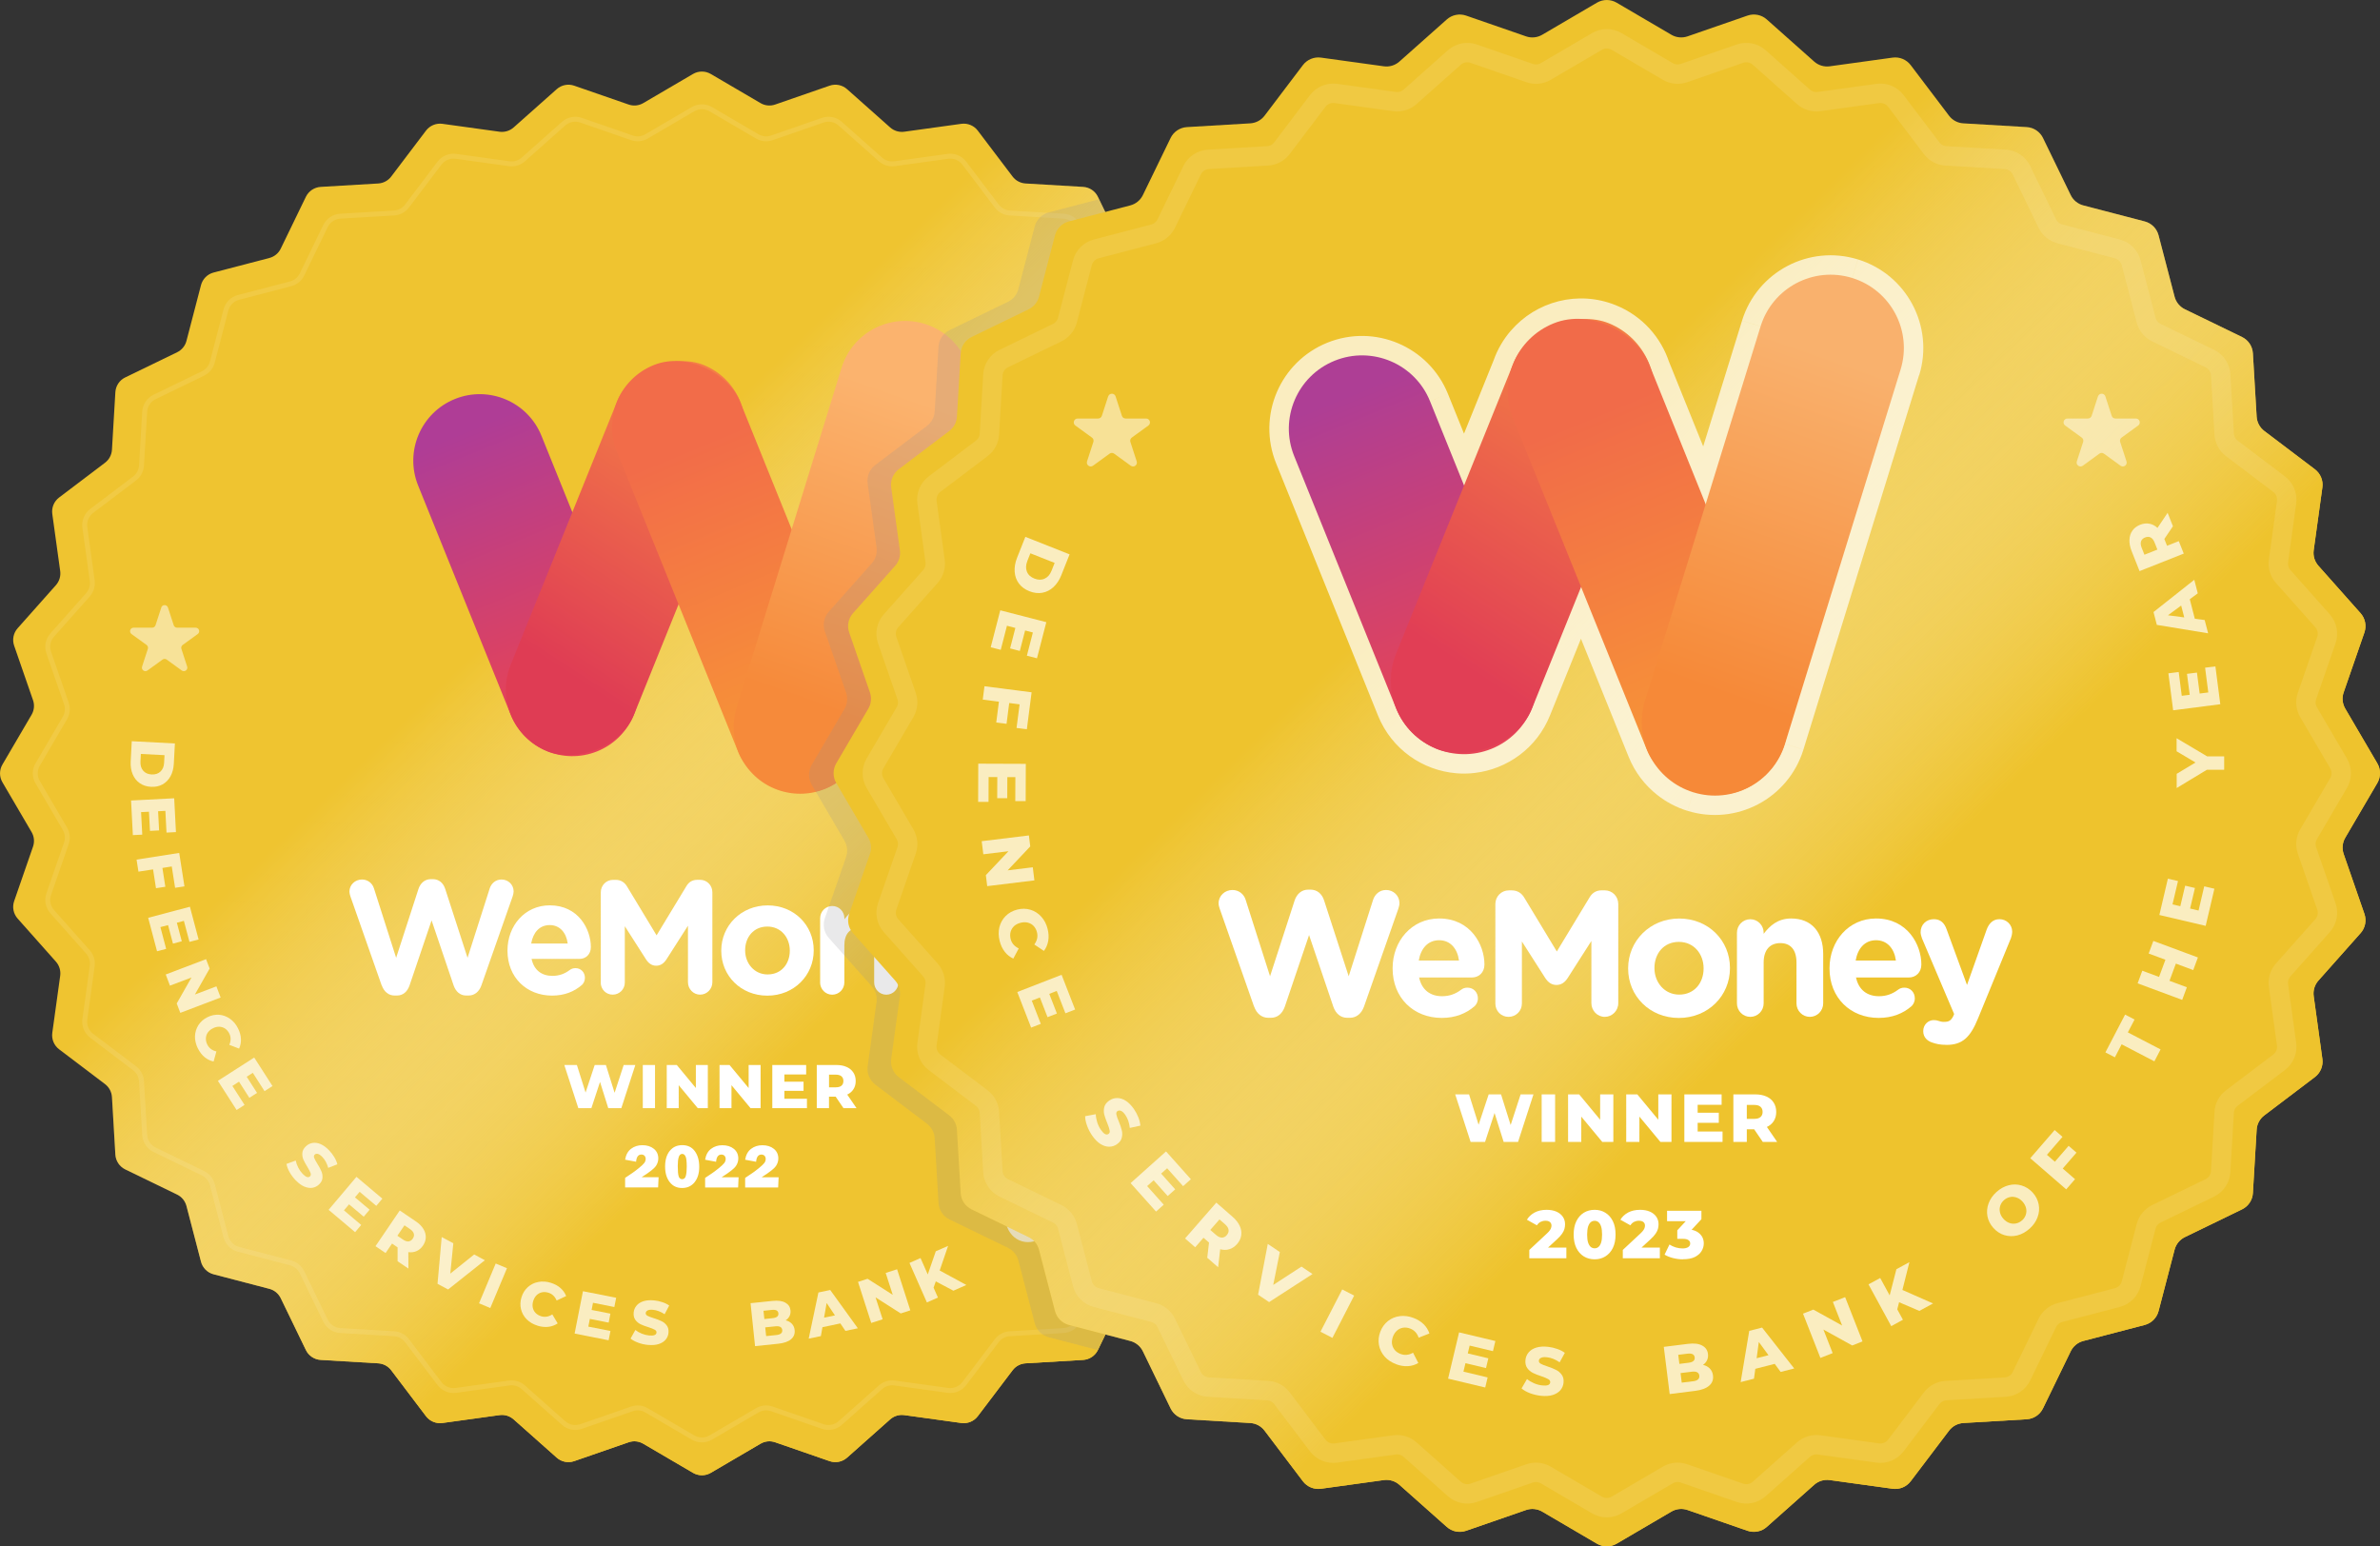 <?xml version="1.0" encoding="UTF-8"?><svg xmlns="http://www.w3.org/2000/svg" xmlns:xlink="http://www.w3.org/1999/xlink" viewBox="0 0 545.28 354.3"><rect x="0" y="0" width="545.28" height="354.3" fill="#333333" stroke="none"/><defs><style>.cls-1{fill:url(#linear-gradient-2);}.cls-2{clip-path:url(#clippath-2);}.cls-2,.cls-3,.cls-4,.cls-5,.cls-6,.cls-7,.cls-8,.cls-9,.cls-10{fill:none;}.cls-11,.cls-12{fill:#fff;}.cls-13{fill:rgba(255,255,255,.7);}.cls-14{fill:url(#linear-gradient-6);}.cls-15{fill:#eec32d;}.cls-16{fill:url(#linear-gradient-11);}.cls-12{opacity:.5;}.cls-12,.cls-4,.cls-5,.cls-10{isolation:isolate;}.cls-3{opacity:.7;}.cls-17{fill:url(#linear-gradient-10);}.cls-4{stroke-width:1.13px;}.cls-4,.cls-10{opacity:.1;stroke:#fff;}.cls-18{fill:#010101;}.cls-18,.cls-19{fill-rule:evenodd;}.cls-20{fill:#939598;mix-blend-mode:multiply;opacity:.2;}.cls-21{fill:#efc430;}.cls-22{fill:url(#linear-gradient-5);}.cls-7{clip-path:url(#clippath);}.cls-8{mask:url(#mask);}.cls-23{fill:url(#linear-gradient-9);}.cls-24{fill:url(#linear-gradient-3);}.cls-9{clip-path:url(#clippath-1);}.cls-25{fill:url(#linear-gradient);}.cls-19{fill:url(#linear-gradient-7);}.cls-26{fill:url(#linear-gradient-4);}.cls-27{fill:url(#linear-gradient-8);}.cls-10{stroke-width:4.45px;}</style><linearGradient id="linear-gradient" x1="38.95" y1="-98.22" x2="262.97" y2="-330.31" gradientTransform="translate(0 -47.27) scale(1 -1)" gradientUnits="userSpaceOnUse"><stop offset=".37" stop-color="#fff" stop-opacity="0"/><stop offset=".73" stop-color="#efc430"/></linearGradient><clipPath id="clippath"><rect class="cls-6" x="90.09" y="69.71" width="136.33" height="116.7"/></clipPath><linearGradient id="linear-gradient-2" x1="106.95" y1="-145.79" x2="132.2" y2="-207.65" gradientTransform="translate(0 -47.27) scale(1 -1)" gradientUnits="userSpaceOnUse"><stop offset="0" stop-color="#af3d96"/><stop offset="1" stop-color="#e74355"/></linearGradient><linearGradient id="linear-gradient-3" x1="275.47" y1="825.99" x2="210.55" y2="838.71" gradientTransform="translate(389.89 -703.77) rotate(-180) scale(1 -1)" gradientUnits="userSpaceOnUse"><stop offset="0" stop-color="#df3c54"/><stop offset="1" stop-color="#f47e46"/></linearGradient><linearGradient id="linear-gradient-4" x1="-711.39" y1="242.38" x2="-778.81" y2="241.68" gradientTransform="translate(411.4 -610.92) rotate(-90) scale(1 -1)" gradientUnits="userSpaceOnUse"><stop offset="0" stop-color="#f26c49"/><stop offset="1" stop-color="#f79337"/></linearGradient><linearGradient id="linear-gradient-5" x1="183.74" y1="-207.76" x2="208.34" y2="-138.2" gradientTransform="translate(0 -47.27) scale(1 -1)" gradientUnits="userSpaceOnUse"><stop offset="0" stop-color="#f68a3a"/><stop offset="1" stop-color="#fbb36e"/></linearGradient><clipPath id="clippath-1"><rect class="cls-6" x="143.19" y="262.37" width="35.18" height="9.83"/></clipPath><linearGradient id="linear-gradient-6" x1="233.89" y1="-83.44" x2="480.66" y2="-339.11" gradientTransform="translate(0 -45.38) scale(1 -1)" gradientUnits="userSpaceOnUse"><stop offset=".37" stop-color="#fff" stop-opacity="0"/><stop offset=".73" stop-color="#eec32d"/></linearGradient><linearGradient id="linear-gradient-7" x1="348.59" y1="-188.27" x2="375.69" y2="-111.65" gradientTransform="translate(0 -45.38) scale(1 -1)" gradientUnits="userSpaceOnUse"><stop offset="0" stop-color="#f68938"/><stop offset="1" stop-color="#f9b16d"/></linearGradient><mask id="mask" x="286.39" y="54.05" width="155.62" height="133.39" maskUnits="userSpaceOnUse"><g id="path-3-outside-1_1166_29847"><rect class="cls-11" x="286.39" y="54.05" width="155.62" height="133.39"/><path class="cls-18" d="m435.44,84.68c2.74-8.86-2.23-18.25-11.08-20.99-8.86-2.74-18.25,2.23-20.99,11.08l-12.59,40.75-12.55-31.07c-1.48-4.56-4.89-8.46-9.68-10.4-6.84-2.76-14.44-.7-19,4.6-1.38,1.6-2.44,3.43-3.14,5.4l-10.97,27.16-7.8-19.3c-3.47-8.59-13.25-12.75-21.85-9.27-8.59,3.47-12.75,13.25-9.27,21.85l23.35,57.8c2.46,6.08,8.07,9.94,14.19,10.44,1.13.09,2.25.07,3.35-.06,5.88-.7,11.21-4.5,13.58-10.38l11.24-27.82,15.05,37.26c1.14,2.82,2.96,5.16,5.2,6.92,1.59,1.26,3.43,2.25,5.48,2.88,8.86,2.74,18.25-2.23,20.99-11.08l26.49-85.77Z"/></g></mask><clipPath id="clippath-2"><rect class="cls-6" x="290.22" y="58.74" width="150.17" height="128.56"/></clipPath><linearGradient id="linear-gradient-8" x1="308.79" y1="-135.85" x2="336.61" y2="-204" gradientTransform="translate(0 -45.38) scale(1 -1)" gradientUnits="userSpaceOnUse"><stop offset="0" stop-color="#ae3e95"/><stop offset="1" stop-color="#e64456"/></linearGradient><linearGradient id="linear-gradient-9" x1="100.63" y1="749.01" x2="29.12" y2="763.02" gradientTransform="translate(417.66 -632.43) rotate(-180) scale(1 -1)" gradientUnits="userSpaceOnUse"><stop offset="0" stop-color="#e13e55"/><stop offset="1" stop-color="#f37d44"/></linearGradient><linearGradient id="linear-gradient-10" x1="-570.32" y1="-139.55" x2="-644.59" y2="-140.33" gradientTransform="translate(237.62 -477.7) rotate(-90) scale(1 -1)" gradientUnits="userSpaceOnUse"><stop offset="0" stop-color="#f16b49"/><stop offset="1" stop-color="#f79337"/></linearGradient><linearGradient id="linear-gradient-11" x1="393.38" y1="-204.11" x2="420.48" y2="-127.5" xlink:href="#linear-gradient-7"/></defs><g class="cls-5"><g id="Layer_2"><g id="Layer_2-2"><path class="cls-21" d="m158.77,16.95c1.26-.74,2.82-.74,4.08,0l11.39,6.67c1.02.6,2.25.72,3.36.33l12.47-4.32c1.38-.48,2.91-.17,4,.8l9.87,8.77c.88.78,2.06,1.14,3.23.98l13.08-1.81c1.45-.2,2.89.4,3.77,1.56l7.97,10.52c.71.94,1.8,1.52,2.98,1.59l13.18.78c1.46.09,2.76.95,3.39,2.27l5.76,11.88c.52,1.06,1.47,1.85,2.61,2.14l12.77,3.33c1.41.37,2.52,1.47,2.89,2.89l3.33,12.77c.3,1.14,1.08,2.1,2.14,2.61l11.88,5.76c1.31.64,2.18,1.94,2.27,3.39l.78,13.18c.07,1.18.65,2.27,1.59,2.98l10.52,7.97c1.16.88,1.76,2.32,1.56,3.77l-1.81,13.08c-.16,1.17.2,2.35.98,3.23l8.77,9.87c.97,1.09,1.28,2.62.8,4l-4.32,12.47c-.39,1.12-.27,2.34.33,3.36l6.67,11.39c.74,1.26.74,2.82,0,4.08l-6.67,11.39c-.6,1.02-.72,2.25-.33,3.36l4.32,12.47c.48,1.38.17,2.91-.8,4l-8.77,9.87c-.78.88-1.14,2.06-.98,3.23l1.81,13.08c.2,1.45-.4,2.89-1.56,3.77l-10.52,7.97c-.94.71-1.52,1.8-1.59,2.98l-.78,13.18c-.09,1.46-.95,2.76-2.27,3.39l-11.88,5.76c-1.06.52-1.85,1.47-2.14,2.61l-3.33,12.77c-.37,1.41-1.47,2.52-2.89,2.89l-12.77,3.33c-1.14.3-2.1,1.08-2.61,2.14l-5.76,11.88c-.64,1.31-1.94,2.18-3.39,2.27l-13.18.78c-1.18.07-2.27.65-2.98,1.59l-7.97,10.52c-.88,1.16-2.32,1.76-3.77,1.56l-13.08-1.81c-1.17-.16-2.35.2-3.23.98l-9.87,8.77c-1.09.97-2.62,1.28-4,.8l-12.47-4.32c-1.12-.39-2.34-.27-3.36.33l-11.39,6.67c-1.26.74-2.82.74-4.08,0l-11.39-6.67c-1.02-.6-2.25-.72-3.36-.33l-12.47,4.32c-1.38.48-2.91.17-4-.8l-9.87-8.77c-.88-.78-2.06-1.14-3.23-.98l-13.08,1.81c-1.45.2-2.89-.4-3.77-1.56l-7.97-10.52c-.71-.94-1.8-1.52-2.98-1.59l-13.18-.78c-1.46-.09-2.76-.95-3.39-2.27l-5.76-11.88c-.52-1.06-1.47-1.85-2.61-2.14l-12.77-3.33c-1.41-.37-2.52-1.47-2.89-2.89l-3.33-12.77c-.3-1.14-1.08-2.1-2.14-2.61l-11.88-5.76c-1.31-.64-2.18-1.94-2.27-3.39l-.78-13.18c-.07-1.18-.65-2.27-1.59-2.98l-10.52-7.97c-1.16-.88-1.76-2.32-1.56-3.77l1.81-13.08c.16-1.17-.2-2.35-.98-3.23l-8.77-9.87c-.97-1.09-1.28-2.62-.8-4l4.32-12.47c.39-1.12.27-2.34-.33-3.36l-6.67-11.39c-.74-1.26-.74-2.82,0-4.08l6.67-11.39c.6-1.02.72-2.25.33-3.36l-4.32-12.47c-.48-1.38-.17-2.91.8-4l8.77-9.87c.78-.88,1.14-2.06.98-3.23l-1.81-13.08c-.2-1.45.4-2.89,1.56-3.77l10.52-7.97c.94-.71,1.52-1.8,1.59-2.98l.78-13.18c.09-1.46.95-2.76,2.27-3.39l11.88-5.76c1.06-.52,1.85-1.47,2.14-2.61l3.33-12.77c.37-1.41,1.47-2.52,2.89-2.89l12.77-3.33c1.14-.3,2.1-1.08,2.61-2.14l5.76-11.88c.64-1.31,1.94-2.18,3.39-2.27l13.18-.78c1.18-.07,2.27-.65,2.98-1.59l7.97-10.52c.88-1.16,2.32-1.76,3.77-1.56l13.08,1.81c1.17.16,2.35-.2,3.23-.98l9.87-8.77c1.09-.97,2.62-1.28,4-.8l12.47,4.32c1.12.39,2.34.27,3.36-.33l11.39-6.67Z"/><path class="cls-25" d="m158.77,16.95c1.26-.74,2.82-.74,4.08,0l11.39,6.67c1.02.6,2.25.72,3.36.33l12.47-4.32c1.38-.48,2.91-.17,4,.8l9.87,8.77c.88.78,2.06,1.14,3.23.98l13.08-1.81c1.45-.2,2.89.4,3.77,1.56l7.97,10.52c.71.94,1.8,1.52,2.98,1.59l13.18.78c1.46.09,2.76.95,3.39,2.27l5.76,11.88c.52,1.06,1.47,1.85,2.61,2.14l12.77,3.33c1.41.37,2.52,1.47,2.89,2.89l3.33,12.77c.3,1.14,1.08,2.1,2.14,2.61l11.88,5.76c1.31.64,2.18,1.94,2.27,3.39l.78,13.18c.07,1.18.65,2.27,1.59,2.98l10.52,7.97c1.16.88,1.76,2.32,1.56,3.77l-1.81,13.08c-.16,1.17.2,2.35.98,3.23l8.77,9.87c.97,1.09,1.28,2.62.8,4l-4.32,12.47c-.39,1.12-.27,2.34.33,3.36l6.67,11.39c.74,1.26.74,2.82,0,4.08l-6.67,11.39c-.6,1.02-.72,2.25-.33,3.36l4.32,12.47c.48,1.38.17,2.91-.8,4l-8.77,9.87c-.78.88-1.14,2.06-.98,3.23l1.81,13.08c.2,1.45-.4,2.89-1.56,3.77l-10.52,7.97c-.94.71-1.52,1.8-1.59,2.98l-.78,13.18c-.09,1.46-.95,2.76-2.27,3.39l-11.88,5.76c-1.06.52-1.85,1.47-2.14,2.61l-3.33,12.77c-.37,1.41-1.47,2.52-2.89,2.89l-12.77,3.33c-1.14.3-2.1,1.08-2.61,2.14l-5.76,11.88c-.64,1.31-1.94,2.18-3.39,2.27l-13.18.78c-1.18.07-2.27.65-2.98,1.59l-7.97,10.52c-.88,1.16-2.32,1.76-3.77,1.56l-13.08-1.81c-1.17-.16-2.35.2-3.23.98l-9.87,8.77c-1.09.97-2.62,1.28-4,.8l-12.47-4.32c-1.12-.39-2.34-.27-3.36.33l-11.39,6.67c-1.26.74-2.82.74-4.08,0l-11.39-6.67c-1.02-.6-2.25-.72-3.36-.33l-12.47,4.32c-1.38.48-2.91.17-4-.8l-9.87-8.77c-.88-.78-2.06-1.14-3.23-.98l-13.08,1.81c-1.45.2-2.89-.4-3.77-1.56l-7.97-10.52c-.71-.94-1.8-1.52-2.98-1.59l-13.18-.78c-1.46-.09-2.76-.95-3.39-2.27l-5.76-11.88c-.52-1.06-1.47-1.85-2.61-2.14l-12.77-3.33c-1.41-.37-2.52-1.47-2.89-2.89l-3.33-12.77c-.3-1.14-1.08-2.1-2.14-2.61l-11.88-5.76c-1.31-.64-2.18-1.94-2.27-3.39l-.78-13.18c-.07-1.18-.65-2.27-1.59-2.98l-10.52-7.97c-1.16-.88-1.76-2.32-1.56-3.77l1.81-13.08c.16-1.17-.2-2.35-.98-3.23l-8.77-9.87c-.97-1.09-1.28-2.62-.8-4l4.32-12.47c.39-1.12.27-2.34-.33-3.36l-6.67-11.39c-.74-1.26-.74-2.82,0-4.08l6.67-11.39c.6-1.02.72-2.25.33-3.36l-4.32-12.47c-.48-1.38-.17-2.91.8-4l8.77-9.87c.78-.88,1.14-2.06.98-3.23l-1.81-13.08c-.2-1.45.4-2.89,1.56-3.77l10.52-7.97c.94-.71,1.52-1.8,1.59-2.98l.78-13.18c.09-1.46.95-2.76,2.27-3.39l11.88-5.76c1.06-.52,1.85-1.47,2.14-2.61l3.33-12.77c.37-1.41,1.47-2.52,2.89-2.89l12.77-3.33c1.14-.3,2.1-1.08,2.61-2.14l5.76-11.88c.64-1.31,1.94-2.18,3.39-2.27l13.18-.78c1.18-.07,2.27-.65,2.98-1.59l7.97-10.52c.88-1.16,2.32-1.76,3.77-1.56l13.08,1.81c1.17.16,2.35-.2,3.23-.98l9.87-8.77c1.09-.97,2.62-1.28,4-.8l12.47,4.32c1.12.39,2.34.27,3.36-.33l11.39-6.67Z"/><g class="cls-7"><path class="cls-1" d="m136.83,172.14c-7.8,3.15-16.68-.62-19.83-8.42l-21.2-52.47c-3.15-7.8.62-16.68,8.42-19.83,7.8-3.15,16.68.62,19.83,8.42l21.2,52.47c3.15,7.8-.62,16.68-8.42,19.83Z"/><rect class="cls-24" x="95.57" y="112.64" width="95.48" height="30.47" rx="15.24" ry="15.24" transform="translate(-28.94 212.85) rotate(-68)"/><rect class="cls-26" x="154.12" y="79.84" width="30.47" height="104.68" rx="15.24" ry="15.24" transform="translate(-37.18 73.07) rotate(-22)"/><path class="cls-22" d="m211.86,74.21c8.04,2.48,12.54,11.01,10.06,19.05l-24.05,77.86c-2.48,8.04-11.01,12.54-19.05,10.06-8.04-2.48-12.54-11.01-10.06-19.05l24.05-77.86c2.48-8.04,11.01-12.54,19.05-10.06Z"/></g><path class="cls-11" d="m87.46,225.75c.51,1.45,1.57,2.34,2.92,2.34h.58c1.35,0,2.37-.85,2.88-2.34l5.04-14.87,5.04,14.87c.51,1.48,1.53,2.34,2.88,2.34h.58c1.35,0,2.41-.89,2.92-2.34l7.16-20.39c.11-.33.22-.78.22-1.11,0-1.56-1.24-2.74-2.78-2.74-1.39,0-2.34.93-2.7,2.04l-5.08,15.9-5.11-15.76c-.44-1.37-1.42-2.26-2.85-2.26h-.44c-1.42,0-2.41.93-2.85,2.26l-5.11,15.76-5.08-15.9c-.36-1.19-1.42-2.04-2.74-2.04-1.57,0-2.88,1.19-2.88,2.78,0,.33.11.74.22,1.08l7.16,20.39Z"/><path class="cls-11" d="m121.7,216.18c.44-2.56,1.94-4.23,4.24-4.23s3.8,1.71,4.13,4.23h-8.36Zm11.58,9.53c.4-.37.73-.93.73-1.67,0-1.26-.91-2.22-2.15-2.22-.58,0-.95.15-1.35.44-1.13.85-2.41,1.33-3.94,1.33-2.48,0-4.24-1.33-4.78-3.89h10.99c1.46,0,2.59-1.07,2.59-2.71,0-4.12-2.88-9.56-9.42-9.56-5.7,0-9.68,4.67-9.68,10.34v.07c0,6.08,4.35,10.27,10.22,10.27,2.85,0,5.08-.93,6.79-2.41Z"/><path class="cls-11" d="m137.63,225.11c0,1.56,1.21,2.78,2.74,2.78s2.78-1.22,2.78-2.78v-12.9l4.86,7.6c.58.89,1.31,1.45,2.34,1.45s1.75-.56,2.34-1.45l4.93-7.71v12.94c0,1.56,1.24,2.85,2.78,2.85s2.81-1.26,2.81-2.85v-20.61c0-1.59-1.24-2.85-2.81-2.85h-.62c-1.13,0-1.94.48-2.52,1.45l-6.83,11.27-6.79-11.23c-.51-.85-1.35-1.48-2.56-1.48h-.62c-1.57,0-2.81,1.26-2.81,2.85v20.69Z"/><path class="cls-11" d="m175.8,228.12c6.1,0,10.63-4.63,10.63-10.34v-.07c0-5.71-4.49-10.27-10.55-10.27s-10.63,4.63-10.63,10.34v.07c0,5.71,4.49,10.27,10.55,10.27Zm.07-4.86c-3.07,0-5.15-2.56-5.15-5.49v-.07c0-2.93,1.9-5.41,5.08-5.41s5.15,2.56,5.15,5.49v.07c0,2.93-1.9,5.41-5.08,5.41Z"/><path class="cls-11" d="m187.89,225.08c0,1.56,1.24,2.82,2.78,2.82s2.78-1.26,2.78-2.82v-8.49c0-2.67,1.35-4.04,3.47-4.04s3.36,1.37,3.36,4.04v8.49c0,1.56,1.24,2.82,2.78,2.82s2.78-1.26,2.78-2.82v-10.27c0-4.56-2.45-7.38-6.65-7.38-2.81,0-4.45,1.52-5.73,3.19v-.22c0-1.56-1.24-2.82-2.78-2.82s-2.78,1.26-2.78,2.82v14.68Z"/><path class="cls-11" d="m212.57,216.18c.44-2.56,1.94-4.23,4.24-4.23s3.8,1.71,4.13,4.23h-8.36Zm11.57,9.53c.4-.37.73-.93.73-1.67,0-1.26-.91-2.22-2.15-2.22-.58,0-.95.15-1.35.44-1.13.85-2.41,1.33-3.94,1.33-2.48,0-4.24-1.33-4.78-3.89h10.99c1.46,0,2.59-1.07,2.59-2.71,0-4.12-2.88-9.56-9.42-9.56-5.7,0-9.68,4.67-9.68,10.34v.07c0,6.08,4.35,10.27,10.22,10.27,2.85,0,5.08-.93,6.79-2.41Z"/><path class="cls-11" d="m231.44,233.72c3.32,0,4.97-1.52,6.61-5.56l6.83-16.65c.11-.26.26-.89.26-1.33,0-1.48-1.2-2.59-2.63-2.59s-2.23.96-2.67,2.15l-4.09,11.53-4.24-11.57c-.47-1.33-1.28-2.11-2.67-2.11-1.53,0-2.74,1.11-2.74,2.71,0,.37.15.93.29,1.3l6.68,15.72-.18.44c-.51,1-.99,1.19-1.97,1.19-.4,0-.69-.07-1.17-.22-.22-.07-.47-.15-.91-.15-1.13,0-2.19.93-2.19,2.3s.95,2.04,1.75,2.34c.91.33,1.79.52,3.03.52Z"/><path class="cls-11" d="m145.56,244.01l-3.21,9.89h-2.99l-1.89-6.02-1.98,6.02h-2.99l-3.21-9.89h2.88l1.99,6.31,2.09-6.31h2.57l1.99,6.37,2.08-6.37h2.67Zm1.71,0h2.8v9.89h-2.8v-9.89Zm14.9,0v9.89h-2.3l-4.37-5.27v5.27h-2.74v-9.89h2.3l4.37,5.27v-5.27h2.74Zm12.09,0v9.89h-2.3l-4.37-5.27v5.27h-2.74v-9.89h2.3l4.37,5.27v-5.27h2.74Zm10.62,7.73v2.16h-7.94v-9.89h7.76v2.16h-4.99v1.67h4.39v2.09h-4.39v1.81h5.17Zm6.58-.47h-1.53v2.63h-2.8v-9.89h4.52c.89,0,1.67.15,2.33.45.66.29,1.17.72,1.53,1.27.36.55.54,1.19.54,1.94s-.17,1.34-.51,1.88c-.33.53-.81.94-1.43,1.24l2.13,3.11h-2.99l-1.79-2.63Zm1.77-3.6c0-.46-.15-.82-.44-1.07-.29-.25-.73-.38-1.3-.38h-1.55v2.9h1.55c.57,0,1.01-.12,1.3-.37.29-.25.44-.61.44-1.07Z"/><path class="cls-4" d="m158.77,25.02c1.26-.74,2.82-.74,4.08,0l10.64,6.23c1.02.6,2.25.72,3.36.33l11.65-4.04c1.38-.48,2.91-.17,4,.8l9.22,8.19c.88.78,2.06,1.14,3.23.98l12.21-1.69c1.45-.2,2.89.4,3.77,1.56l7.44,9.83c.71.94,1.8,1.52,2.98,1.59l12.31.73c1.46.09,2.76.95,3.39,2.27l5.38,11.09c.52,1.06,1.47,1.85,2.61,2.14l11.93,3.11c1.41.37,2.52,1.47,2.89,2.89l3.11,11.93c.3,1.14,1.08,2.1,2.14,2.61l11.09,5.38c1.31.64,2.18,1.94,2.27,3.39l.73,12.31c.07,1.18.65,2.27,1.59,2.98l9.83,7.44c1.16.88,1.76,2.32,1.56,3.77l-1.69,12.21c-.16,1.17.2,2.35.98,3.23l8.19,9.22c.97,1.09,1.28,2.62.8,4l-4.04,11.65c-.39,1.12-.27,2.34.33,3.36l6.23,10.64c.74,1.26.74,2.82,0,4.08l-6.23,10.64c-.6,1.02-.72,2.25-.33,3.36l4.04,11.65c.48,1.38.17,2.91-.8,4l-8.19,9.22c-.78.88-1.14,2.06-.98,3.23l1.69,12.21c.2,1.45-.4,2.89-1.56,3.77l-9.83,7.44c-.94.71-1.52,1.8-1.59,2.98l-.73,12.31c-.09,1.46-.95,2.76-2.27,3.39l-11.09,5.38c-1.06.52-1.85,1.47-2.14,2.61l-3.11,11.93c-.37,1.41-1.47,2.52-2.89,2.89l-11.93,3.11c-1.14.3-2.1,1.08-2.61,2.14l-5.38,11.09c-.64,1.31-1.94,2.18-3.39,2.27l-12.31.73c-1.18.07-2.27.65-2.98,1.59l-7.44,9.83c-.88,1.16-2.32,1.76-3.77,1.56l-12.21-1.69c-1.17-.16-2.35.2-3.23.98l-9.22,8.19c-1.09.97-2.62,1.28-4,.8l-11.65-4.04c-1.12-.39-2.34-.27-3.36.33l-10.64,6.23c-1.26.74-2.82.74-4.08,0l-10.64-6.23c-1.02-.6-2.25-.72-3.36-.33l-11.65,4.04c-1.38.48-2.91.17-4-.8l-9.22-8.19c-.88-.78-2.06-1.14-3.23-.98l-12.21,1.69c-1.45.2-2.89-.4-3.77-1.56l-7.44-9.83c-.71-.94-1.8-1.52-2.98-1.59l-12.31-.73c-1.46-.09-2.76-.95-3.39-2.27l-5.38-11.09c-.52-1.06-1.47-1.85-2.61-2.14l-11.93-3.11c-1.41-.37-2.52-1.47-2.89-2.89l-3.11-11.93c-.3-1.14-1.08-2.1-2.14-2.61l-11.09-5.38c-1.31-.64-2.18-1.94-2.27-3.39l-.73-12.31c-.07-1.18-.65-2.27-1.59-2.98l-9.83-7.44c-1.16-.88-1.76-2.32-1.56-3.77l1.69-12.21c.16-1.17-.2-2.35-.98-3.23l-8.19-9.22c-.97-1.09-1.28-2.62-.8-4l4.04-11.65c.39-1.12.27-2.34-.33-3.36l-6.23-10.64c-.74-1.26-.74-2.82,0-4.08l6.23-10.64c.6-1.02.72-2.25.33-3.36l-4.04-11.65c-.48-1.38-.17-2.91.8-4l8.19-9.22c.78-.88,1.14-2.06.98-3.23l-1.69-12.21c-.2-1.45.4-2.89,1.56-3.77l9.83-7.44c.94-.71,1.52-1.8,1.59-2.98l.73-12.31c.09-1.46.95-2.76,2.27-3.39l11.09-5.38c1.06-.52,1.85-1.47,2.14-2.61l3.11-11.93c.37-1.41,1.47-2.52,2.89-2.89l11.93-3.11c1.14-.3,2.1-1.08,2.61-2.14l5.38-11.09c.64-1.31,1.94-2.18,3.39-2.27l12.31-.73c1.18-.07,2.27-.65,2.98-1.59l7.44-9.83c.88-1.16,2.32-1.76,3.77-1.56l12.21,1.69c1.17.16,2.35-.2,3.23-.98l9.22-8.19c1.09-.97,2.62-1.28,4-.8l11.65,4.04c1.12.39,2.34.27,3.36-.33l10.64-6.23Z"/><path class="cls-12" d="m283.15,139.2c.24-.74,1.29-.74,1.54,0l1.32,4.05c.11.33.42.56.77.56h4.26c.78,0,1.11,1,.47,1.46l-3.45,2.5c-.28.21-.4.57-.29.9l1.32,4.05c.24.74-.61,1.36-1.24.9l-3.45-2.5c-.28-.21-.67-.21-.95,0l-3.45,2.5c-.63.46-1.48-.16-1.24-.9l1.32-4.05c.11-.33-.01-.7-.29-.9l-3.45-2.5c-.63-.46-.31-1.46.47-1.46h4.26c.35,0,.66-.22.77-.56l1.32-4.05Z"/><path class="cls-12" d="m36.94,139.2c.24-.74,1.29-.74,1.54,0l1.32,4.05c.11.33.42.56.77.56h4.26c.78,0,1.11,1,.47,1.46l-3.45,2.5c-.28.21-.4.57-.29.9l1.32,4.05c.24.74-.61,1.36-1.24.9l-3.45-2.5c-.28-.21-.67-.21-.95,0l-3.45,2.5c-.63.46-1.48-.16-1.24-.9l1.32-4.05c.11-.33-.01-.7-.29-.9l-3.45-2.5c-.63-.46-.31-1.46.47-1.46h4.26c.35,0,.66-.22.77-.56l1.32-4.05Z"/><path class="cls-13" d="m40.07,170.34l-.25,4.67c-.06,1.08-.31,2.03-.76,2.85-.45.82-1.06,1.43-1.82,1.86-.77.42-1.65.61-2.65.55-1-.05-1.85-.33-2.57-.83-.72-.5-1.26-1.18-1.62-2.04-.36-.86-.51-1.83-.46-2.91l.25-4.67,9.88.52Zm-7.89,4.15c-.04.85.16,1.54.61,2.07.45.54,1.1.84,1.95.88.85.04,1.52-.18,2.03-.67.51-.48.78-1.15.83-1.99l.09-1.76-5.42-.28-.09,1.76Z"/><path class="cls-13" d="m32.6,191.23l-2.16.11-.41-7.93,9.88-.51.4,7.75-2.16.11-.26-4.98-1.67.09.23,4.39-2.09.11-.23-4.39-1.81.09.27,5.16Z"/><path class="cls-13" d="m39.36,198.52l-2.15.34.67,4.31-2.14.33-.67-4.31-3.35.52-.43-2.76,9.77-1.53,1.2,7.66-2.14.33-.77-4.9Z"/><path class="cls-13" d="m38.07,217.4l-2.09.55-2.03-7.67,9.56-2.53,1.99,7.5-2.09.55-1.28-4.82-1.61.43,1.13,4.25-2.02.54-1.13-4.25-1.75.46,1.32,5Z"/><path class="cls-13" d="m50.55,228.55l-9.24,3.51-.82-2.15,3.38-5.95-4.93,1.87-.97-2.56,9.24-3.51.82,2.15-3.38,5.95,4.93-1.87.97,2.56Z"/><path class="cls-13" d="m45.35,240.25c-.47-.93-.69-1.86-.68-2.79.03-.93.28-1.78.77-2.56.49-.77,1.17-1.38,2.05-1.83.88-.45,1.78-.63,2.69-.57.91.07,1.74.37,2.5.91.77.54,1.39,1.27,1.85,2.2.41.81.63,1.61.67,2.4.04.79-.1,1.54-.42,2.24l-2.24-.86c.4-.92.4-1.79-.01-2.6-.24-.48-.56-.86-.96-1.13-.4-.26-.84-.4-1.33-.42-.48-.01-.97.11-1.46.36-.5.25-.89.57-1.17.97-.27.4-.42.84-.44,1.32-.02.48.09.97.33,1.45.41.82,1.11,1.34,2.08,1.56l-.64,2.31c-.75-.16-1.44-.49-2.05-.99-.61-.5-1.12-1.16-1.53-1.97Z"/><path class="cls-13" d="m56.03,253.15l-1.82,1.17-4.29-6.68,8.32-5.34,4.19,6.53-1.82,1.17-2.69-4.2-1.4.9,2.37,3.7-1.76,1.13-2.37-3.7-1.52.98,2.79,4.35Z"/><path class="cls-13" d="m67.74,270.43c-.55-.58-1.02-1.21-1.4-1.89-.38-.68-.61-1.3-.7-1.87l2.12-.77c.1.52.28,1.05.56,1.6.28.54.61,1.02,1,1.43.74.77,1.31.98,1.7.6.2-.2.25-.45.13-.77-.11-.32-.34-.77-.7-1.36-.4-.65-.71-1.21-.93-1.7-.21-.49-.29-1-.25-1.54.04-.54.31-1.05.81-1.52.43-.42.94-.67,1.51-.77.58-.1,1.2-.02,1.85.26.66.28,1.32.76,1.98,1.45.45.47.84.98,1.17,1.54.34.55.57,1.1.7,1.64l-2.09.82c-.29-1.03-.74-1.87-1.35-2.5-.39-.4-.73-.63-1.03-.7-.29-.07-.53-.02-.72.17-.19.18-.23.43-.11.74.11.31.35.75.71,1.33.41.65.71,1.22.92,1.71.22.48.3.99.26,1.53-.03.54-.29,1.05-.79,1.52-.43.41-.93.66-1.5.76-.57.1-1.2,0-1.86-.27-.66-.28-1.32-.76-1.97-1.44Z"/><path class="cls-13" d="m82.75,280.66l-1.39,1.65-6.07-5.12,6.38-7.56,5.93,5-1.39,1.65-3.81-3.22-1.08,1.27,3.36,2.83-1.35,1.6-3.36-2.83-1.17,1.38,3.95,3.34Z"/><path class="cls-13" d="m91.08,285.78l-1.26-.86-1.48,2.17-2.31-1.57,5.56-8.18,3.74,2.54c.74.5,1.3,1.07,1.67,1.69.38.61.56,1.25.55,1.91-.01.65-.23,1.29-.64,1.9-.4.59-.9,1.01-1.48,1.27-.57.25-1.2.33-1.88.23l.02,3.77-2.48-1.68v-3.18Zm3.49-1.99c.26-.38.34-.76.24-1.13-.1-.37-.38-.72-.86-1.05l-1.28-.87-1.63,2.39,1.28.87c.48.32.9.47,1.28.43.38-.05.71-.26.97-.64Z"/><path class="cls-13" d="m111.09,288.74l-8.42,6.7-2.43-1.3.96-10.71,2.66,1.43-.69,6.94,5.47-4.38,2.44,1.31Z"/><path class="cls-13" d="m113.57,289.49l2.58,1.08-3.82,9.12-2.58-1.08,3.82-9.12Z"/><path class="cls-13" d="m123.16,303.73c-.99-.3-1.82-.79-2.48-1.44-.65-.66-1.09-1.44-1.31-2.32-.22-.89-.18-1.8.11-2.75.29-.94.78-1.72,1.46-2.33.68-.61,1.48-1,2.39-1.17.92-.18,1.88-.12,2.87.19.86.27,1.6.66,2.19,1.18.6.52,1.04,1.14,1.32,1.86l-2.18,1.02c-.39-.93-1.01-1.52-1.89-1.79-.51-.16-1.01-.19-1.48-.09-.47.1-.87.33-1.23.67-.34.34-.59.77-.76,1.3s-.2,1.04-.11,1.52c.1.47.31.88.64,1.23.34.35.76.6,1.27.76.87.27,1.73.13,2.57-.42l1.23,2.06c-.64.43-1.35.7-2.14.79-.79.09-1.61,0-2.48-.26Z"/><path class="cls-13" d="m139.86,304.96l-.42,2.12-7.79-1.54,1.91-9.7,7.61,1.5-.42,2.12-4.89-.97-.32,1.64,4.31.85-.4,2.05-4.31-.85-.35,1.77,5.07,1Z"/><path class="cls-13" d="m148.52,308.15c-.8-.07-1.56-.24-2.29-.51-.73-.27-1.32-.58-1.76-.95l1.1-1.97c.41.33.9.61,1.47.84.57.23,1.13.37,1.69.42,1.07.1,1.63-.12,1.68-.66.03-.28-.11-.5-.41-.66-.29-.17-.76-.36-1.42-.57-.73-.23-1.33-.45-1.81-.68-.48-.23-.88-.57-1.2-1-.32-.44-.45-1-.39-1.68.05-.6.27-1.12.64-1.57.37-.46.9-.8,1.57-1.02.68-.22,1.5-.29,2.44-.2.65.06,1.28.19,1.89.4.62.2,1.15.46,1.6.78l-1.05,1.99c-.89-.59-1.78-.93-2.66-1.01-.55-.05-.96,0-1.23.14-.27.14-.41.34-.44.6-.02.26.11.47.4.63.29.16.76.34,1.41.54.74.23,1.34.46,1.81.69.48.22.88.55,1.2.99.33.43.46.98.4,1.67-.05.59-.27,1.11-.64,1.56-.37.45-.9.79-1.58,1.02-.68.22-1.49.29-2.43.2Z"/><path class="cls-13" d="m180.01,302.51c.58.14,1.06.4,1.42.79.36.38.57.86.63,1.45.09.86-.19,1.56-.83,2.1-.64.54-1.62.88-2.93,1.02l-5.31.55-1.03-9.84,5.03-.52c1.26-.13,2.24,0,2.94.4.7.39,1.1.98,1.18,1.77.05.47-.02.9-.22,1.3-.19.39-.48.71-.88.97Zm-5.09-2.2l.2,1.9,1.91-.2c.94-.1,1.37-.47,1.31-1.1-.07-.63-.57-.89-1.5-.79l-1.91.2Zm2.94,5.57c.97-.1,1.43-.48,1.36-1.15-.07-.67-.59-.95-1.57-.85l-2.33.24.21,2,2.33-.24Z"/><path class="cls-13" d="m192.52,303.22l-4.09.86-.36,2.04-2.79.59,2.23-10.58,2.7-.57,6.33,8.77-2.85.6-1.16-1.72Zm-1.23-1.85l-1.9-2.83-.59,3.36,2.49-.52Z"/><path class="cls-13" d="m205.53,290.81l3.03,9.41-2.19.71-5.77-3.68,1.62,5.02-2.61.84-3.03-9.41,2.19-.71,5.77,3.68-1.62-5.02,2.61-.84Z"/><path class="cls-13" d="m214.4,293.59l-.51,1.44,1,2.26-2.53,1.12-3.99-9.05,2.53-1.12,1.66,3.76,1.84-5.31,2.82-1.24-1.93,5.64,6.11,3.32-2.97,1.31-4.03-2.14Z"/><path class="cls-13" d="m238.87,283.47c-.86.6-1.76.96-2.7,1.08-.93.11-1.82-.01-2.66-.38-.83-.37-1.53-.96-2.09-1.76-.56-.8-.87-1.66-.94-2.57-.05-.92.13-1.79.56-2.63.43-.84,1.08-1.56,1.93-2.16.86-.6,1.75-.96,2.68-1.07.94-.12,1.83,0,2.66.38.84.36,1.54.95,2.1,1.75.56.8.87,1.66.92,2.58.06.91-.12,1.79-.56,2.63-.43.84-1.07,1.56-1.92,2.16Zm-1.33-1.9c.41-.29.71-.64.91-1.07.2-.43.27-.88.22-1.36-.06-.49-.24-.96-.56-1.42-.32-.46-.7-.79-1.13-1-.44-.22-.9-.31-1.36-.27-.47.04-.9.2-1.31.49-.41.29-.71.64-.91,1.07-.2.43-.27.88-.21,1.37.05.48.23.95.55,1.41.32.46.7.79,1.14,1.01.44.21.89.3,1.35.26.47-.04.9-.2,1.31-.49Z"/><path class="cls-13" d="m242.53,270.25l1.43,1.64,3.3-2.86,1.42,1.63-3.3,2.86,2.22,2.56-2.11,1.83-6.48-7.47,5.86-5.08,1.42,1.63-3.75,3.25Z"/><path class="cls-13" d="m258.44,253.27l-1.87,2.4-1.75-1.36,5.44-6.99,1.75,1.36-1.86,2.39,6.05,4.71-1.72,2.21-6.05-4.71Z"/><path class="cls-13" d="m267.69,235.37l8.39,5.23-1.48,2.37-3.27-2.04-2.02,3.24,3.27,2.04-1.48,2.37-8.39-5.23,1.48-2.37,3.15,1.97,2.02-3.24-3.15-1.97,1.48-2.37Z"/><path class="cls-13" d="m279.36,228.68l1.94.95-3.48,7.14-8.89-4.34,3.4-6.97,1.94.95-2.19,4.48,1.5.73,1.93-3.95,1.88.92-1.93,3.95,1.63.79,2.27-4.65Z"/><path class="cls-13" d="m284.89,206.98l3.43.91-.72,2.7-3.47-.92-7.06,2.03.76-2.85,4.4-1.26-3.2-3.27.7-2.62,5.16,5.28Z"/><path class="cls-13" d="m288.99,191.56l2.14.33-1.23,7.84-9.77-1.53,1.2-7.66,2.14.33-.77,4.93,1.65.26.68-4.34,2.07.32-.68,4.34,1.79.28.8-5.11Z"/><path class="cls-13" d="m289.86,179.52l-.21,4.18,1.88.87-.15,2.85-9.65-4.87.14-2.75,10.1-3.87-.15,2.91-1.96.68Zm-2.1.71l-3.23,1.11,3.1,1.43.13-2.54Z"/><path class="cls-13" d="m288.73,168.46l.08,1.52,2.62-.14.15,2.79-9.88.52-.24-4.51c-.05-.89.06-1.68.33-2.35.26-.67.65-1.2,1.19-1.59.53-.39,1.16-.6,1.9-.64.71-.04,1.35.1,1.9.41.54.3.98.75,1.32,1.36l2.99-2.29.16,2.99-2.53,1.93Zm-3.69-1.57c-.46.02-.81.19-1.05.49-.24.3-.34.74-.31,1.32l.08,1.55,2.89-.15-.08-1.55c-.03-.57-.18-1-.44-1.28-.27-.28-.63-.4-1.1-.38Z"/><g class="cls-9"><path class="cls-11" d="m174.51,269.72c1.8-1.14,2.88-1.99,3.25-2.54.37-.55.56-1.14.56-1.75,0-.92-.34-1.66-1.02-2.21-.68-.55-1.56-.83-2.63-.83-.99,0-1.85.27-2.58.82-.73.55-1.19,1.38-1.37,2.5l2.51.47c.09-1.1.5-1.65,1.22-1.65.29,0,.53.09.71.28.18.18.27.43.27.73s-.1.62-.31.91c-.21.29-.65.7-1.32,1.24-.68.54-1.14.89-1.39,1.05l-1.69,1.14v2.19h7.56l.11-2.34h-3.86Zm-9.17,0c1.8-1.14,2.88-1.99,3.25-2.54.37-.55.56-1.14.56-1.75,0-.92-.34-1.66-1.02-2.21-.68-.55-1.56-.83-2.63-.83-.99,0-1.85.27-2.58.82-.73.55-1.19,1.38-1.37,2.5l2.51.47c.09-1.1.5-1.65,1.22-1.65.29,0,.53.09.71.28.18.18.27.43.27.73s-.1.62-.31.91c-.21.29-.65.7-1.32,1.24-.68.54-1.14.89-1.39,1.05l-1.69,1.14v2.19h7.56l.11-2.34h-3.86Zm-9.84-.18c-.15-.43-.22-1.22-.22-2.39,0-.86.07-1.54.22-2.03.15-.49.42-.74.8-.74.32,0,.57.19.76.56.19.37.28,1.17.28,2.38,0,.88-.07,1.58-.21,2.09-.14.51-.42.76-.84.76-.38,0-.65-.21-.8-.64m3.63,1.35c.72-.88,1.08-2.05,1.08-3.53s-.33-2.65-1-3.58c-.67-.93-1.63-1.4-2.88-1.4s-2.15.44-2.87,1.31c-.71.88-1.07,2.07-1.07,3.58s.35,2.67,1.05,3.57c.7.91,1.64,1.36,2.84,1.36s2.14-.44,2.86-1.31m-12.12-1.17c1.8-1.14,2.88-1.99,3.25-2.54.37-.55.56-1.14.56-1.75,0-.92-.34-1.66-1.02-2.21-.68-.55-1.56-.83-2.63-.83-.99,0-1.85.27-2.58.82-.73.55-1.19,1.38-1.37,2.5l2.51.47c.09-1.1.5-1.65,1.22-1.65.29,0,.53.09.71.28.18.18.27.43.27.73s-.1.62-.31.91c-.21.29-.65.7-1.32,1.24-.68.54-1.14.89-1.39,1.05l-1.69,1.14v2.19h7.56l.11-2.34h-3.86Z"/></g><path class="cls-20" d="m314.4,163.78c-.6-1.02-.72-2.25-.33-3.36l4.32-12.47c.48-1.38.17-2.91-.8-4l-8.77-9.87c-.78-.88-1.14-2.06-.98-3.23l1.81-13.08c.2-1.45-.4-2.89-1.56-3.77l-10.52-7.97c-.94-.71-1.52-1.8-1.59-2.98l-.78-13.18c-.09-1.46-.95-2.76-2.27-3.39l-11.88-5.76c-1.06-.52-1.85-1.47-2.14-2.61l-3.33-12.77c-.37-1.41-1.47-2.52-2.89-2.89l-12.77-3.33c-1.14-.3-2.1-1.08-2.61-2.14l-5.5-11.33-11.51,3c-1.59.41-2.83,1.65-3.24,3.24l-3.74,14.34c-.34,1.28-1.21,2.36-2.41,2.93l-13.34,6.47c-1.48.72-2.45,2.17-2.55,3.81l-.87,14.8c-.08,1.32-.73,2.55-1.79,3.35l-11.82,8.95c-1.31.99-1.98,2.61-1.75,4.23l2.03,14.68c.18,1.31-.22,2.64-1.1,3.63l-9.85,11.08c-1.09,1.23-1.43,2.95-.89,4.5l4.86,14c.43,1.25.3,2.63-.37,3.78l-7.49,12.79c-.83,1.42-.83,3.17,0,4.58l7.49,12.79c.67,1.14.81,2.52.37,3.78l-4.86,14c-.54,1.55-.2,3.27.89,4.5l9.85,11.08c.88.99,1.28,2.32,1.1,3.63l-2.03,14.68c-.22,1.62.45,3.24,1.75,4.23l11.82,8.95c1.06.8,1.71,2.02,1.79,3.35l.87,14.8c.1,1.64,1.07,3.1,2.55,3.81l13.34,6.47c1.19.58,2.07,1.65,2.41,2.93l3.74,14.34c.41,1.59,1.65,2.83,3.24,3.24l11.24,2.93s0,0,0,0l5.76-11.88c.52-1.06,1.47-1.85,2.61-2.14l1.15-.3c.14-.05.27-.12.41-.16l11.77-3.07c1.14-.49,2-1.47,2.32-2.69l3.33-12.77c.3-1.14,1.08-2.1,2.14-2.61l11.88-5.76c1.31-.64,2.18-1.94,2.27-3.39l.78-13.18c.07-1.18.65-2.27,1.59-2.98l10.52-7.97c1.16-.88,1.76-2.32,1.56-3.77l-1.81-13.08c-.16-1.17.2-2.35.98-3.23l8.77-9.87c.97-1.09,1.28-2.62.8-4l-4.32-12.47c-.39-1.12-.27-2.34.33-3.36l6.67-11.39c.74-1.26.74-2.82,0-4.08l-6.67-11.39Z"/><path class="cls-15" d="m365.88.61c1.39-.81,3.11-.81,4.5,0l12.54,7.35c1.12.66,2.48.79,3.71.37l13.74-4.76c1.52-.53,3.21-.19,4.41.88l10.87,9.66c.97.86,2.27,1.26,3.56,1.08l14.4-1.99c1.59-.22,3.18.44,4.15,1.72l8.78,11.59c.79,1.04,1.98,1.68,3.28,1.75l14.51.86c1.61.09,3.04,1.05,3.74,2.5l6.35,13.08c.57,1.17,1.62,2.03,2.88,2.36l14.07,3.67c1.56.41,2.77,1.62,3.18,3.18l3.67,14.07c.33,1.26,1.19,2.31,2.36,2.88l13.08,6.35c1.45.7,2.4,2.13,2.5,3.74l.86,14.51c.08,1.3.72,2.5,1.75,3.28l11.59,8.78c1.28.97,1.94,2.56,1.72,4.15l-1.99,14.4c-.18,1.29.22,2.59,1.08,3.56l9.66,10.87c1.07,1.2,1.4,2.89.88,4.41l-4.76,13.74c-.43,1.23-.29,2.58.37,3.71l7.35,12.54c.81,1.39.81,3.11,0,4.5l-7.35,12.54c-.66,1.12-.79,2.48-.37,3.71l4.76,13.74c.53,1.52.19,3.21-.88,4.41l-9.66,10.87c-.86.97-1.26,2.27-1.08,3.56l1.99,14.4c.22,1.59-.44,3.18-1.72,4.15l-11.59,8.78c-1.04.79-1.68,1.98-1.75,3.28l-.86,14.51c-.09,1.61-1.05,3.04-2.5,3.74l-13.08,6.35c-1.17.57-2.03,1.62-2.36,2.88l-3.67,14.07c-.41,1.56-1.62,2.77-3.18,3.18l-14.07,3.67c-1.26.33-2.31,1.19-2.88,2.36l-6.35,13.08c-.7,1.45-2.13,2.4-3.74,2.5l-14.51.86c-1.3.08-2.5.72-3.28,1.75l-8.78,11.59c-.97,1.28-2.56,1.94-4.15,1.72l-14.4-1.99c-1.29-.18-2.59.22-3.56,1.08l-10.87,9.66c-1.2,1.07-2.89,1.4-4.41.88l-13.74-4.76c-1.23-.43-2.58-.29-3.71.37l-12.54,7.35c-1.39.81-3.11.81-4.5,0l-12.54-7.35c-1.12-.66-2.48-.79-3.71-.37l-13.74,4.76c-1.52.53-3.21.19-4.41-.88l-10.87-9.66c-.97-.86-2.27-1.26-3.56-1.08l-14.4,1.99c-1.59.22-3.18-.44-4.15-1.72l-8.78-11.59c-.79-1.04-1.98-1.68-3.28-1.75l-14.51-.86c-1.61-.09-3.04-1.05-3.74-2.5l-6.35-13.08c-.57-1.17-1.62-2.03-2.88-2.36l-14.07-3.67c-1.56-.41-2.77-1.62-3.18-3.18l-3.67-14.07c-.33-1.26-1.19-2.31-2.36-2.88l-13.08-6.35c-1.45-.7-2.4-2.13-2.5-3.74l-.86-14.51c-.08-1.3-.72-2.5-1.75-3.28l-11.59-8.78c-1.28-.97-1.94-2.56-1.72-4.15l1.99-14.4c.18-1.29-.22-2.59-1.08-3.56l-9.66-10.87c-1.07-1.2-1.4-2.89-.88-4.41l4.76-13.74c.43-1.23.29-2.58-.37-3.71l-7.35-12.54c-.81-1.39-.81-3.11,0-4.5l7.35-12.54c.66-1.12.79-2.48.37-3.71l-4.76-13.74c-.53-1.52-.19-3.21.88-4.41l9.66-10.87c.86-.97,1.26-2.27,1.08-3.56l-1.99-14.4c-.22-1.59.44-3.18,1.72-4.15l11.59-8.78c1.04-.79,1.68-1.98,1.75-3.28l.86-14.51c.09-1.61,1.05-3.04,2.5-3.74l13.08-6.35c1.17-.57,2.03-1.62,2.36-2.88l3.67-14.07c.41-1.56,1.62-2.77,3.18-3.18l14.07-3.67c1.26-.33,2.31-1.19,2.88-2.36l6.35-13.08c.7-1.45,2.13-2.4,3.74-2.5l14.51-.86c1.3-.08,2.5-.72,3.28-1.75l8.78-11.59c.97-1.28,2.56-1.94,4.15-1.72l14.4,1.99c1.29.18,2.59-.22,3.56-1.08l10.87-9.66c1.2-1.07,2.89-1.4,4.41-.88l13.74,4.76c1.23.43,2.58.29,3.71-.37l12.54-7.35Z"/><path class="cls-14" d="m365.88.61c1.39-.81,3.11-.81,4.5,0l12.54,7.35c1.12.66,2.48.79,3.71.37l13.74-4.76c1.52-.53,3.21-.19,4.41.88l10.87,9.66c.97.86,2.27,1.26,3.56,1.08l14.4-1.99c1.59-.22,3.18.44,4.15,1.72l8.78,11.59c.79,1.04,1.98,1.68,3.28,1.75l14.51.86c1.61.09,3.04,1.05,3.74,2.5l6.35,13.08c.57,1.17,1.62,2.03,2.88,2.36l14.07,3.67c1.56.41,2.77,1.62,3.18,3.18l3.67,14.07c.33,1.26,1.19,2.31,2.36,2.88l13.08,6.35c1.45.7,2.4,2.13,2.5,3.74l.86,14.51c.08,1.3.72,2.5,1.75,3.28l11.59,8.78c1.28.97,1.94,2.56,1.72,4.15l-1.99,14.4c-.18,1.29.22,2.59,1.08,3.56l9.66,10.87c1.07,1.2,1.4,2.89.88,4.41l-4.76,13.74c-.43,1.23-.29,2.58.37,3.71l7.35,12.54c.81,1.39.81,3.11,0,4.5l-7.35,12.54c-.66,1.12-.79,2.48-.37,3.71l4.76,13.74c.53,1.52.19,3.21-.88,4.41l-9.66,10.87c-.86.97-1.26,2.27-1.08,3.56l1.99,14.4c.22,1.59-.44,3.18-1.72,4.15l-11.59,8.78c-1.04.79-1.68,1.98-1.75,3.28l-.86,14.51c-.09,1.61-1.05,3.04-2.5,3.74l-13.08,6.35c-1.17.57-2.03,1.62-2.36,2.88l-3.67,14.07c-.41,1.56-1.62,2.77-3.18,3.18l-14.07,3.67c-1.26.33-2.31,1.19-2.88,2.36l-6.35,13.08c-.7,1.45-2.13,2.4-3.74,2.5l-14.51.86c-1.3.08-2.5.72-3.28,1.75l-8.78,11.59c-.97,1.28-2.56,1.94-4.15,1.72l-14.4-1.99c-1.29-.18-2.59.22-3.56,1.08l-10.87,9.66c-1.2,1.07-2.89,1.4-4.41.88l-13.74-4.76c-1.23-.43-2.58-.29-3.71.37l-12.54,7.35c-1.39.81-3.11.81-4.5,0l-12.54-7.35c-1.12-.66-2.48-.79-3.71-.37l-13.74,4.76c-1.52.53-3.21.19-4.41-.88l-10.87-9.66c-.97-.86-2.27-1.26-3.56-1.08l-14.4,1.99c-1.59.22-3.18-.44-4.15-1.72l-8.78-11.59c-.79-1.04-1.98-1.68-3.28-1.75l-14.51-.86c-1.61-.09-3.04-1.05-3.74-2.5l-6.35-13.08c-.57-1.17-1.62-2.03-2.88-2.36l-14.07-3.67c-1.56-.41-2.77-1.62-3.18-3.18l-3.67-14.07c-.33-1.26-1.19-2.31-2.36-2.88l-13.08-6.35c-1.45-.7-2.4-2.13-2.5-3.74l-.86-14.51c-.08-1.3-.72-2.5-1.75-3.28l-11.59-8.78c-1.28-.97-1.94-2.56-1.72-4.15l1.99-14.4c.18-1.29-.22-2.59-1.08-3.56l-9.66-10.87c-1.07-1.2-1.4-2.89-.88-4.41l4.76-13.74c.43-1.23.29-2.58-.37-3.71l-7.35-12.54c-.81-1.39-.81-3.11,0-4.5l7.35-12.54c.66-1.12.79-2.48.37-3.71l-4.76-13.74c-.53-1.52-.19-3.21.88-4.41l9.66-10.87c.86-.97,1.26-2.27,1.08-3.56l-1.99-14.4c-.22-1.59.44-3.18,1.72-4.15l11.59-8.78c1.04-.79,1.68-1.98,1.75-3.28l.86-14.51c.09-1.61,1.05-3.04,2.5-3.74l13.08-6.35c1.17-.57,2.03-1.62,2.36-2.88l3.67-14.07c.41-1.56,1.62-2.77,3.18-3.18l14.07-3.67c1.26-.33,2.31-1.19,2.88-2.36l6.35-13.08c.7-1.45,2.13-2.4,3.74-2.5l14.51-.86c1.3-.08,2.5-.72,3.28-1.75l8.78-11.59c.97-1.28,2.56-1.94,4.15-1.72l14.4,1.99c1.29.18,2.59-.22,3.56-1.08l10.87-9.66c1.2-1.07,2.89-1.4,4.41-.88l13.74,4.76c1.23.43,2.58.29,3.71-.37l12.54-7.35Z"/><g class="cls-3"><path class="cls-19" d="m435.44,84.68c2.74-8.86-2.23-18.25-11.08-20.99-8.86-2.74-18.25,2.23-20.99,11.08l-12.59,40.75-12.55-31.07c-1.48-4.56-4.89-8.46-9.68-10.4-6.84-2.76-14.44-.7-19,4.6-1.38,1.6-2.44,3.43-3.14,5.4l-10.97,27.16-7.8-19.3c-3.47-8.59-13.25-12.75-21.85-9.27-8.59,3.47-12.75,13.25-9.27,21.85l23.35,57.8c2.46,6.08,8.07,9.94,14.19,10.44,1.13.09,2.25.07,3.35-.06,5.88-.7,11.21-4.5,13.58-10.38l11.24-27.82,15.05,37.26c1.14,2.82,2.96,5.16,5.2,6.92,1.59,1.26,3.43,2.25,5.48,2.88,8.86,2.74,18.25-2.23,20.99-11.08l26.49-85.77Z"/><g class="cls-8"><path class="cls-11" d="m435.44,84.68l4.25,1.31h0l-4.25-1.31Zm-32.07-9.91l-4.25-1.31h0l4.25,1.31Zm-12.59,40.75l-4.12,1.67,4.68,11.59,3.69-11.94-4.25-1.31Zm-12.55-31.07l-4.23,1.37.05.15.06.15,4.12-1.67Zm-9.68-10.4l1.67-4.12h0l-1.67,4.12Zm-19,4.6l3.36,2.91h0s-3.37-2.91-3.37-2.91Zm-3.14,5.4l4.12,1.67.04-.09.03-.09-4.19-1.48Zm-10.97,27.16l-4.12,1.67,4.12,10.2,4.12-10.2-4.12-1.67Zm-7.8-19.3l-4.12,1.67,4.12-1.67Zm-21.85-9.27l-1.67-4.12h0l1.67,4.12Zm-9.27,21.85l4.12-1.67-4.12,1.67Zm23.35,57.8l4.12-1.67-4.12,1.67Zm14.19,10.44l.37-4.43h0l-.37,4.43Zm3.35-.06l.53,4.41h0l-.53-4.41Zm13.58-10.38l-4.12-1.67,4.12,1.67Zm11.24-27.82l4.12-1.67-4.12-10.2-4.12,10.2,4.12,1.67Zm15.05,37.26l4.12-1.67-4.12,1.67Zm5.2,6.92l2.76-3.48-.02-.02-2.74,3.5Zm5.48,2.88l1.31-4.25h0l-1.31,4.25Zm20.99-11.08l-4.25-1.31,4.25,1.31Zm14.1-102.51c6.51,2.01,10.16,8.92,8.15,15.43l8.5,2.62c3.46-11.2-2.82-23.09-14.02-26.55l-2.62,8.5Zm-15.43,8.15c2.01-6.51,8.92-10.16,15.43-8.15l2.62-8.5c-11.2-3.46-23.09,2.82-26.55,14.02l8.5,2.62Zm-12.59,40.75l12.59-40.75-8.5-2.62-12.59,40.75,8.5,2.62Zm-.13-2.98l-12.55-31.07-8.24,3.33,12.55,31.07,8.25-3.33Zm-12.45-30.78c-1.87-5.76-6.18-10.7-12.25-13.15l-3.33,8.25c3.52,1.42,6.03,4.28,7.12,7.65l8.46-2.74Zm-12.25-13.15c-8.66-3.5-18.26-.88-24.03,5.82l6.73,5.81c3.36-3.9,8.94-5.41,13.97-3.38l3.33-8.25Zm-24.03,5.81c-1.75,2.02-3.09,4.34-3.97,6.83l8.38,2.97c.51-1.45,1.3-2.81,2.31-3.98l-6.72-5.82Zm-3.9,6.65l-10.97,27.16,8.25,3.33,10.97-27.16-8.24-3.33Zm-2.73,27.16l-7.8-19.3-8.24,3.33,7.8,19.3,8.25-3.33Zm-7.8-19.3c-4.39-10.87-16.77-16.12-27.64-11.73l3.33,8.24c6.32-2.55,13.51.5,16.06,6.82l8.24-3.33Zm-27.64-11.73c-10.87,4.39-16.12,16.77-11.73,27.64l8.25-3.33c-2.55-6.32.5-13.51,6.82-16.06l-3.33-8.24Zm-11.73,27.64l23.35,57.8,8.24-3.33-23.35-57.8-8.25,3.33Zm23.35,57.8c3.11,7.7,10.22,12.57,17.95,13.21l.73-8.86c-4.51-.37-8.63-3.21-10.44-7.68l-8.24,3.33Zm17.95,13.21c1.43.12,2.85.09,4.25-.08l-1.06-8.83c-.81.1-1.63.11-2.46.04l-.73,8.86Zm4.25-.08c7.43-.89,14.17-5.69,17.18-13.13l-8.25-3.33c-1.74,4.32-5.65,7.12-9.99,7.63l1.06,8.83Zm17.18-13.13l11.24-27.82-8.25-3.33-11.24,27.82,8.25,3.33Zm2.99-27.82l15.05,37.26,8.24-3.33-15.05-37.26-8.25,3.33Zm15.05,37.26c1.44,3.56,3.74,6.53,6.57,8.75l5.49-7c-1.64-1.28-2.97-3-3.82-5.08l-8.24,3.33Zm16.11,3.88c-1.51-.47-2.87-1.2-4.03-2.12l-5.53,6.97c2.01,1.6,4.34,2.85,6.93,3.65l2.62-8.5Zm15.43-8.15c-2.01,6.51-8.92,10.16-15.43,8.15l-2.62,8.5c11.2,3.46,23.09-2.82,26.55-14.02l-8.5-2.62Zm26.49-85.77l-26.49,85.77,8.5,2.62,26.49-85.77-8.5-2.62Z"/></g></g><g class="cls-2"><path class="cls-27" d="m341.71,171.57c-8.59,3.47-18.38-.68-21.85-9.27l-23.35-57.8c-3.47-8.59.68-18.38,9.27-21.85,8.59-3.47,18.38.68,21.85,9.27l23.35,57.8c3.47,8.59-.68,18.38-9.27,21.85Z"/><rect class="cls-23" x="296.26" y="106.03" width="105.18" height="33.57" rx="16.78" ry="16.78" transform="translate(104.3 400.25) rotate(-68)"/><rect class="cls-17" x="360.76" y="69.89" width="33.57" height="115.32" rx="16.78" ry="16.78" transform="translate(-20.29 150.72) rotate(-22)"/><path class="cls-16" d="m424.36,63.69c8.86,2.74,13.82,12.13,11.08,20.99l-26.49,85.77c-2.74,8.86-12.13,13.82-20.99,11.08-8.86-2.74-13.82-12.13-11.08-20.99l26.49-85.77c2.74-8.86,12.13-13.82,20.99-11.08Z"/></g><path class="cls-11" d="m287.33,230.62c.56,1.59,1.73,2.57,3.22,2.57h.64c1.49,0,2.61-.94,3.18-2.57l5.55-16.38,5.55,16.38c.56,1.63,1.69,2.57,3.18,2.57h.64c1.49,0,2.65-.98,3.22-2.57l7.88-22.46c.12-.37.24-.86.24-1.23,0-1.71-1.37-3.02-3.06-3.02-1.53,0-2.57,1.02-2.98,2.25l-5.59,17.52-5.63-17.36c-.48-1.51-1.57-2.49-3.14-2.49h-.48c-1.57,0-2.65,1.02-3.14,2.49l-5.63,17.36-5.59-17.52c-.4-1.31-1.57-2.25-3.02-2.25-1.73,0-3.18,1.31-3.18,3.06,0,.37.12.82.24,1.18l7.88,22.46Z"/><path class="cls-11" d="m325.05,220.08c.48-2.82,2.13-4.66,4.67-4.66s4.18,1.88,4.55,4.66h-9.21Zm12.75,10.5c.44-.41.8-1.02.8-1.84,0-1.39-1.01-2.45-2.37-2.45-.64,0-1.05.16-1.49.49-1.25.94-2.65,1.47-4.34,1.47-2.73,0-4.67-1.47-5.27-4.29h12.11c1.61,0,2.86-1.18,2.86-2.98,0-4.53-3.18-10.54-10.38-10.54-6.27,0-10.66,5.15-10.66,11.39v.08c0,6.7,4.79,11.31,11.26,11.31,3.14,0,5.59-1.02,7.48-2.65Z"/><path class="cls-11" d="m342.6,229.92c0,1.72,1.33,3.06,3.02,3.06s3.06-1.35,3.06-3.06v-14.21l5.35,8.37c.64.98,1.45,1.59,2.57,1.59s1.93-.61,2.57-1.59l5.43-8.49v14.25c0,1.72,1.37,3.14,3.06,3.14s3.1-1.39,3.1-3.14v-22.71c0-1.76-1.37-3.14-3.1-3.14h-.68c-1.25,0-2.13.53-2.78,1.59l-7.52,12.42-7.48-12.37c-.56-.94-1.49-1.63-2.82-1.63h-.68c-1.73,0-3.1,1.39-3.1,3.14v22.79Z"/><path class="cls-11" d="m384.64,233.23c6.72,0,11.71-5.1,11.71-11.39v-.08c0-6.29-4.95-11.31-11.62-11.31s-11.71,5.11-11.71,11.39v.08c0,6.29,4.95,11.31,11.62,11.31Zm.08-5.35c-3.38,0-5.67-2.82-5.67-6.04v-.08c0-3.23,2.09-5.96,5.59-5.96s5.67,2.82,5.67,6.04v.08c0,3.23-2.09,5.96-5.59,5.96Z"/><path class="cls-11" d="m397.95,229.88c0,1.72,1.37,3.1,3.06,3.1s3.06-1.39,3.06-3.1v-9.35c0-2.94,1.49-4.45,3.82-4.45s3.7,1.51,3.7,4.45v9.35c0,1.72,1.37,3.1,3.06,3.1s3.06-1.39,3.06-3.1v-11.31c0-5.02-2.69-8.13-7.32-8.13-3.1,0-4.91,1.67-6.32,3.51v-.24c0-1.71-1.37-3.1-3.06-3.1s-3.06,1.39-3.06,3.1v16.17Z"/><path class="cls-11" d="m425.15,220.08c.48-2.82,2.13-4.66,4.67-4.66s4.18,1.88,4.55,4.66h-9.21Zm12.75,10.5c.44-.41.8-1.02.8-1.84,0-1.39-1.01-2.45-2.37-2.45-.64,0-1.05.16-1.49.49-1.25.94-2.65,1.47-4.34,1.47-2.73,0-4.67-1.47-5.27-4.29h12.11c1.61,0,2.86-1.18,2.86-2.98,0-4.53-3.18-10.54-10.38-10.54-6.27,0-10.66,5.15-10.66,11.39v.08c0,6.7,4.79,11.31,11.26,11.31,3.14,0,5.59-1.02,7.48-2.65Z"/><path class="cls-11" d="m445.93,239.4c3.66,0,5.47-1.67,7.28-6.13l7.52-18.34c.12-.29.28-.98.28-1.47,0-1.63-1.33-2.86-2.9-2.86s-2.45,1.06-2.94,2.37l-4.51,12.7-4.67-12.74c-.52-1.47-1.41-2.33-2.94-2.33-1.69,0-3.02,1.22-3.02,2.98,0,.41.16,1.02.32,1.43l7.36,17.32-.2.49c-.56,1.1-1.09,1.31-2.17,1.31-.44,0-.76-.08-1.29-.25-.24-.08-.52-.16-1.01-.16-1.25,0-2.41,1.02-2.41,2.53s1.05,2.25,1.93,2.57c1.01.37,1.97.57,3.34.57Z"/><path class="cls-11" d="m336.93,261.63l-3.53-10.89h3.17l2.97,9.43h-1.6l3.13-9.43h2.83l2.96,9.43h-1.54l3.07-9.43h2.94l-3.53,10.89h-3.3l-2.52-8.01h.89l-2.63,8.01h-3.3Zm16.28,0v-10.89h3.08v10.89h-3.08Zm6.05,0v-10.89h2.54l6.01,7.25h-1.2v-7.25h3.02v10.89h-2.54l-6.01-7.25h1.2v7.25h-3.02Zm13.32,0v-10.89h2.54l6.01,7.25h-1.2v-7.25h3.02v10.89h-2.54l-6.01-7.25h1.2v7.25h-3.02Zm16.15-6.68h5.06v2.3h-5.06v-2.3Zm.22,4.3h5.7v2.38h-8.75v-10.89h8.54v2.38h-5.49v6.13Zm8.18,2.38v-10.89h4.98c1,0,1.85.16,2.57.48.73.32,1.29.79,1.68,1.4.39.6.59,1.32.59,2.15s-.2,1.53-.59,2.13c-.39.59-.95,1.05-1.68,1.37-.72.31-1.57.47-2.57.47h-3.27l1.37-1.29v4.19h-3.08Zm6.74,0l-2.71-3.97h3.28l2.72,3.97h-3.3Zm-3.66-3.86l-1.37-1.42h3.08c.64,0,1.12-.14,1.43-.42.32-.28.48-.67.48-1.17s-.16-.9-.48-1.18c-.31-.28-.79-.42-1.43-.42h-3.08l1.37-1.42v6.02Zm-49.83,30.54v-1.93l4.08-3.81c.29-.27.5-.51.64-.72.15-.21.24-.39.28-.56.05-.18.08-.34.08-.48,0-.35-.12-.63-.36-.82-.23-.2-.58-.3-1.04-.3-.39,0-.76.09-1.1.26-.34.18-.62.44-.84.79l-2.29-1.28c.4-.68.99-1.23,1.76-1.65.77-.41,1.69-.62,2.75-.62.84,0,1.58.13,2.21.4s1.13.65,1.48,1.15c.36.5.54,1.08.54,1.76,0,.35-.05.71-.14,1.06-.09.34-.27.71-.54,1.1-.26.38-.65.81-1.17,1.29l-3.24,2.99-.51-1.09h5.9v2.44h-8.48Zm14.97.22c-.93,0-1.76-.22-2.49-.67-.72-.45-1.28-1.09-1.7-1.93-.41-.84-.62-1.86-.62-3.07s.21-2.23.62-3.07c.42-.84.98-1.48,1.7-1.93.73-.45,1.56-.67,2.49-.67s1.74.22,2.46.67c.73.45,1.3,1.09,1.71,1.93.42.84.62,1.86.62,3.07s-.21,2.23-.62,3.07c-.41.84-.99,1.48-1.71,1.93-.72.45-1.54.67-2.46.67Zm0-2.52c.33,0,.62-.1.87-.31.26-.21.46-.54.61-1,.15-.47.22-1.08.22-1.84s-.07-1.38-.22-1.84c-.14-.46-.35-.79-.61-1-.25-.21-.54-.31-.87-.31s-.63.1-.89.31c-.25.21-.45.54-.61,1-.14.46-.22,1.07-.22,1.84s.07,1.37.22,1.84c.16.46.36.79.61,1,.26.21.56.31.89.31Zm6.45,2.3v-1.93l4.08-3.81c.29-.27.5-.51.64-.72.15-.21.24-.39.28-.56.05-.18.08-.34.08-.48,0-.35-.12-.63-.36-.82-.23-.2-.58-.3-1.04-.3-.39,0-.76.09-1.1.26-.34.18-.62.44-.84.79l-2.29-1.28c.4-.68.99-1.23,1.76-1.65.77-.41,1.69-.62,2.75-.62.84,0,1.58.13,2.21.4.63.27,1.13.65,1.48,1.15.36.5.54,1.08.54,1.76,0,.35-.05.71-.14,1.06-.09.34-.27.71-.54,1.1-.26.38-.65.81-1.17,1.29l-3.24,2.99-.51-1.09h5.9v2.44h-8.48Zm13.8.22c-.76,0-1.51-.09-2.27-.28-.75-.19-1.4-.45-1.96-.79l1.12-2.32c.44.29.92.51,1.45.67.54.16,1.06.23,1.57.23s.95-.1,1.26-.3c.31-.2.47-.48.47-.84,0-.32-.13-.58-.39-.76-.26-.2-.68-.3-1.28-.3h-1.29v-1.95l2.93-3.16.3,1.06h-5.57v-2.38h7.87v1.93l-2.93,3.16-1.51-.86h.84c1.36,0,2.39.31,3.08.92.71.6,1.06,1.38,1.06,2.33,0,.62-.17,1.21-.51,1.76-.33.55-.85,1-1.54,1.35-.69.34-1.59.51-2.69.51Z"/><path class="cls-10" d="m365.88,9.5c1.39-.81,3.11-.81,4.5,0l11.72,6.87c1.12.66,2.48.79,3.71.37l12.83-4.45c1.52-.53,3.21-.19,4.41.88l10.15,9.02c.97.86,2.27,1.26,3.56,1.08l13.45-1.86c1.59-.22,3.18.44,4.15,1.72l8.2,10.83c.78,1.04,1.98,1.68,3.28,1.75l13.56.8c1.61.1,3.04,1.05,3.74,2.5l5.93,12.22c.57,1.17,1.62,2.03,2.88,2.36l13.14,3.43c1.56.41,2.77,1.62,3.18,3.18l3.43,13.14c.33,1.26,1.19,2.31,2.36,2.88l12.22,5.93c1.45.7,2.4,2.13,2.5,3.74l.8,13.56c.08,1.3.72,2.5,1.75,3.28l10.83,8.2c1.28.97,1.94,2.56,1.72,4.15l-1.86,13.45c-.18,1.29.22,2.59,1.08,3.56l9.02,10.15c1.07,1.2,1.4,2.89.88,4.41l-4.45,12.83c-.43,1.23-.29,2.58.37,3.71l6.87,11.72c.81,1.39.81,3.11,0,4.5l-6.87,11.72c-.66,1.12-.79,2.48-.37,3.71l4.45,12.83c.53,1.52.19,3.21-.88,4.41l-9.02,10.15c-.86.97-1.26,2.27-1.08,3.56l1.86,13.45c.22,1.59-.44,3.18-1.72,4.15l-10.83,8.2c-1.04.78-1.68,1.98-1.75,3.28l-.8,13.56c-.1,1.61-1.05,3.04-2.5,3.74l-12.22,5.93c-1.17.57-2.03,1.62-2.36,2.88l-3.43,13.14c-.41,1.56-1.62,2.77-3.18,3.18l-13.14,3.43c-1.26.33-2.31,1.19-2.88,2.36l-5.93,12.22c-.7,1.45-2.13,2.4-3.74,2.5l-13.56.8c-1.3.08-2.5.72-3.28,1.75l-8.2,10.83c-.97,1.28-2.56,1.94-4.15,1.72l-13.45-1.86c-1.29-.18-2.59.22-3.56,1.08l-10.15,9.02c-1.2,1.07-2.89,1.4-4.41.88l-12.83-4.45c-1.23-.43-2.58-.29-3.71.37l-11.72,6.87c-1.39.81-3.11.81-4.5,0l-11.72-6.87c-1.12-.66-2.48-.79-3.71-.37l-12.83,4.45c-1.52.53-3.21.19-4.41-.88l-10.15-9.02c-.97-.86-2.27-1.26-3.56-1.08l-13.45,1.86c-1.59.22-3.18-.44-4.15-1.72l-8.2-10.83c-.78-1.04-1.98-1.68-3.28-1.75l-13.56-.8c-1.61-.1-3.04-1.05-3.74-2.5l-5.93-12.22c-.57-1.17-1.62-2.03-2.88-2.36l-13.14-3.43c-1.56-.41-2.77-1.62-3.18-3.18l-3.43-13.14c-.33-1.26-1.19-2.31-2.36-2.88l-12.22-5.93c-1.45-.7-2.4-2.13-2.5-3.74l-.8-13.56c-.08-1.3-.72-2.5-1.75-3.28l-10.83-8.2c-1.28-.97-1.94-2.56-1.72-4.15l1.86-13.45c.18-1.29-.22-2.59-1.08-3.56l-9.02-10.15c-1.07-1.2-1.4-2.89-.88-4.41l4.45-12.83c.43-1.23.29-2.58-.37-3.71l-6.87-11.72c-.81-1.39-.81-3.11,0-4.5l6.87-11.72c.66-1.12.79-2.48.37-3.71l-4.45-12.83c-.53-1.52-.19-3.21.88-4.41l9.02-10.15c.86-.97,1.26-2.27,1.08-3.56l-1.86-13.45c-.22-1.59.44-3.18,1.72-4.15l10.83-8.2c1.04-.78,1.68-1.98,1.75-3.28l.8-13.56c.1-1.61,1.05-3.04,2.5-3.74l12.22-5.93c1.17-.57,2.03-1.62,2.36-2.88l3.43-13.14c.41-1.56,1.62-2.77,3.18-3.18l13.14-3.43c1.26-.33,2.31-1.19,2.88-2.36l5.93-12.22c.7-1.45,2.13-2.4,3.74-2.5l13.56-.8c1.3-.08,2.5-.72,3.28-1.75l8.2-10.83c.97-1.28,2.56-1.94,4.15-1.72l13.45,1.86c1.29.18,2.59-.22,3.56-1.08l10.15-9.02c1.2-1.07,2.89-1.4,4.41-.88l12.83,4.45c1.23.43,2.58.29,3.71-.37l11.72-6.87Z"/><path class="cls-12" d="m480.67,90.82c.27-.82,1.43-.82,1.69,0l1.45,4.46c.12.37.46.61.85.61h4.69c.86,0,1.22,1.1.52,1.61l-3.8,2.76c-.31.23-.44.63-.32.99l1.45,4.46c.27.82-.67,1.5-1.37.99l-3.8-2.76c-.31-.23-.73-.23-1.04,0l-3.8,2.76c-.7.51-1.63-.18-1.37-.99l1.45-4.46c.12-.37-.01-.77-.32-.99l-3.8-2.76c-.7-.51-.34-1.61.52-1.61h4.69c.39,0,.73-.25.85-.61l1.45-4.46Z"/><path class="cls-12" d="m253.9,90.82c.27-.82,1.43-.82,1.69,0l1.45,4.46c.12.37.46.61.85.61h4.69c.86,0,1.22,1.1.52,1.61l-3.8,2.76c-.31.23-.44.63-.32.99l1.45,4.46c.27.82-.67,1.5-1.37.99l-3.8-2.76c-.31-.23-.73-.23-1.04,0l-3.8,2.76c-.7.51-1.63-.18-1.37-.99l1.45-4.46c.12-.37-.01-.77-.32-.99l-3.8-2.76c-.7-.51-.34-1.61.52-1.61h4.69c.39,0,.73-.25.85-.61l1.45-4.46Z"/><g class="cls-3"><path class="cls-11" d="m245.05,127.01l-1.9,4.79c-.44,1.11-1.04,2.01-1.79,2.71-.75.69-1.61,1.13-2.56,1.3-.95.17-1.94.05-2.96-.35-1.02-.41-1.82-.99-2.4-1.77-.57-.77-.9-1.67-.97-2.7-.07-1.02.11-2.09.55-3.2l1.9-4.79,10.13,4.01Zm-9.69,1.57c-.34.87-.37,1.66-.09,2.38.28.73.86,1.26,1.72,1.6.87.34,1.65.35,2.36.01.7-.33,1.22-.92,1.56-1.79l.72-1.81-5.56-2.2-.72,1.81Z"/><path class="cls-11" d="m229.29,148.89l-2.31-.59,2.19-8.47,10.55,2.72-2.14,8.27-2.31-.59,1.37-5.32-1.78-.46-1.21,4.69-2.23-.58,1.21-4.69-1.93-.5-1.42,5.51Z"/><path class="cls-11" d="m233.6,161.38l-2.38-.31-.61,4.77-2.36-.3.61-4.77-3.7-.48.39-3.06,10.8,1.39-1.09,8.47-2.36-.3.7-5.42Z"/><path class="cls-11" d="m226.48,183.72h-2.38s.03-8.75.03-8.75l10.89.04-.03,8.54h-2.38s.02-5.5.02-5.5h-1.84s-.02,4.83-.02,4.83h-2.3s.02-4.85.02-4.85h-1.99s-.02,5.69-.02,5.69Z"/><path class="cls-11" d="m236.99,201.71l-10.81,1.32-.31-2.52,5.18-5.48-5.76.7-.37-3,10.81-1.32.31,2.52-5.18,5.48,5.76-.7.37,3Z"/><path class="cls-11" d="m229.03,215.59c-.28-1.11-.3-2.16-.06-3.16.25-.99.73-1.85,1.44-2.56.71-.71,1.59-1.2,2.65-1.47,1.06-.27,2.07-.25,3.03.04.96.29,1.78.82,2.47,1.58.7.77,1.18,1.7,1.46,2.81.24.97.29,1.88.14,2.74-.15.86-.48,1.63-.99,2.3l-2.2-1.47c.65-.89.86-1.83.61-2.8-.14-.57-.4-1.06-.76-1.44-.36-.38-.81-.64-1.33-.77-.51-.13-1.07-.12-1.66.03-.59.15-1.09.4-1.49.76-.39.37-.65.8-.8,1.31-.14.52-.13,1.06,0,1.63.24.98.87,1.7,1.86,2.18l-1.24,2.33c-.77-.35-1.43-.87-1.96-1.56-.54-.69-.93-1.52-1.17-2.48Z"/><path class="cls-11" d="m238.46,234.58l-2.22.86-3.17-8.15,10.15-3.95,3.1,7.96-2.22.86-1.99-5.12-1.71.67,1.75,4.51-2.15.83-1.75-4.51-1.86.72,2.06,5.31Z"/><path class="cls-11" d="m250.24,260.2c-.5-.73-.9-1.49-1.19-2.3-.29-.81-.44-1.53-.43-2.16l2.44-.46c.01.58.12,1.2.32,1.84.2.64.48,1.22.84,1.73.67.97,1.25,1.29,1.74.96.26-.18.35-.45.27-.81-.06-.36-.23-.9-.52-1.61-.32-.77-.56-1.44-.71-2.01-.14-.57-.14-1.14,0-1.72.14-.58.53-1.08,1.15-1.51.55-.38,1.14-.57,1.78-.57.65,0,1.31.19,1.97.61.67.42,1.3,1.06,1.9,1.92.41.59.74,1.22,1,1.88.27.66.42,1.3.47,1.91l-2.42.52c-.13-1.17-.47-2.16-1.02-2.96-.35-.5-.68-.82-.99-.94-.3-.13-.58-.11-.82.05-.24.16-.32.43-.25.78.07.36.25.88.54,1.57.33.78.56,1.46.69,2.02.15.56.15,1.14.01,1.71-.13.58-.5,1.09-1.13,1.52-.54.37-1.13.56-1.77.56-.64,0-1.3-.2-1.98-.62-.67-.42-1.3-1.06-1.89-1.91Z"/><path class="cls-11" d="m266.64,276l-1.78,1.59-5.83-6.52,8.12-7.26,5.69,6.37-1.78,1.59-3.66-4.1-1.37,1.22,3.22,3.61-1.72,1.53-3.22-3.61-1.49,1.33,3.79,4.25Z"/><path class="cls-11" d="m277,284.69l-1.27-1.1-1.9,2.18-2.32-2.02,7.16-8.21,3.75,3.27c.74.65,1.28,1.34,1.61,2.06.34.72.45,1.44.35,2.16-.1.71-.42,1.38-.96,2-.52.59-1.11.99-1.78,1.19-.66.2-1.35.2-2.08,0l-.48,4.12-2.49-2.17.41-3.48Zm4.07-1.71c.33-.38.47-.79.41-1.21-.06-.42-.33-.84-.8-1.26l-1.29-1.12-2.1,2.41,1.29,1.12c.48.42.93.63,1.35.64.43,0,.81-.19,1.14-.57Z"/><path class="cls-11" d="m300.71,291.9l-9.95,6.43-2.52-1.69,2.22-11.64,2.76,1.86-1.51,7.54,6.47-4.2,2.53,1.7Z"/><path class="cls-11" d="m307.51,295.43l2.74,1.41-4.98,9.69-2.74-1.41,4.99-9.69Z"/><path class="cls-11" d="m319.85,312.55c-1.07-.4-1.95-.98-2.63-1.75-.67-.77-1.1-1.65-1.29-2.64-.18-.99-.08-1.99.3-3.01.38-1.02.97-1.84,1.75-2.47.79-.62,1.69-1,2.7-1.13,1.03-.14,2.07,0,3.14.4.93.35,1.71.83,2.34,1.44.62.61,1.07,1.32,1.33,2.13l-2.46.97c-.36-1.04-1.01-1.74-1.96-2.1-.55-.21-1.09-.27-1.62-.19-.52.08-.98.3-1.39.66-.4.35-.7.81-.92,1.38-.21.57-.29,1.13-.22,1.66.08.53.29.99.62,1.4.35.41.8.71,1.35.92.94.35,1.89.26,2.85-.29l1.21,2.35c-.73.44-1.53.68-2.4.73-.87.05-1.77-.1-2.71-.45Z"/><path class="cls-11" d="m340.83,315.58l-.55,2.32-8.51-2.03,2.52-10.6,8.31,1.98-.55,2.32-5.34-1.27-.43,1.79,4.71,1.12-.53,2.24-4.71-1.12-.46,1.94,5.54,1.32Z"/><path class="cls-11" d="m353.04,319.8c-.88-.1-1.72-.3-2.52-.6-.8-.31-1.44-.67-1.92-1.09l1.25-2.15c.45.37.98.69,1.6.96.62.27,1.24.43,1.86.5,1.18.13,1.8-.1,1.86-.69.03-.31-.11-.55-.44-.74-.31-.19-.83-.41-1.56-.66-.8-.26-1.46-.52-1.98-.78-.52-.27-.96-.64-1.3-1.13-.34-.49-.47-1.11-.39-1.86.07-.66.32-1.23.74-1.72.42-.5,1-.86,1.75-1.09.76-.23,1.65-.29,2.7-.17.71.08,1.4.24,2.08.48.67.23,1.26.53,1.75.9l-1.19,2.17c-.97-.67-1.94-1.06-2.91-1.16-.61-.07-1.06-.02-1.36.13-.3.14-.46.36-.49.65-.03.29.11.52.42.7.31.18.83.39,1.54.62.81.27,1.47.53,1.98.8.53.26.96.63,1.3,1.11.35.48.49,1.09.41,1.85-.07.65-.32,1.22-.73,1.7-.42.49-1.01.85-1.76,1.09-.76.23-1.65.29-2.68.18Z"/><path class="cls-11" d="m390.15,312.71c.64.14,1.17.42,1.58.84.41.41.65.94.73,1.59.12.95-.17,1.73-.87,2.34-.7.61-1.77,1.01-3.21,1.19l-5.84.73-1.35-10.81,5.53-.69c1.38-.17,2.46-.05,3.25.38.78.41,1.23,1.05,1.34,1.92.06.51,0,.99-.21,1.44-.2.43-.51.8-.95,1.09Zm-5.65-2.3l.26,2.08,2.1-.26c1.03-.13,1.5-.54,1.41-1.24-.09-.69-.64-.97-1.67-.84l-2.1.26Zm3.36,6.07c1.07-.13,1.56-.57,1.47-1.3-.09-.73-.67-1.03-1.74-.9l-2.56.32.27,2.19,2.56-.32Z"/><path class="cls-11" d="m406.62,312.48l-4.46,1.14-.31,2.26-3.05.78,1.97-11.74,2.94-.75,7.36,9.37-3.11.79-1.35-1.84Zm-1.44-1.98l-2.22-3.03-.5,3.72,2.71-.69Z"/><path class="cls-11" d="m422.74,297.2l3.98,10.14-2.36.93-6.6-3.65,2.12,5.4-2.81,1.1-3.98-10.14,2.36-.93,6.6,3.65-2.12-5.4,2.81-1.1Z"/><path class="cls-11" d="m435.1,298.36l-.42,1.63,1.3,2.39-2.68,1.46-5.21-9.57,2.68-1.46,2.17,3.98,1.54-5.99,2.98-1.62-1.6,6.37,7.02,3.09-3.14,1.71-4.62-1.98Z"/><path class="cls-11" d="m464.99,281.51c-.86.77-1.79,1.28-2.8,1.54-1,.25-1.99.23-2.96-.06-.96-.29-1.8-.84-2.52-1.64-.72-.8-1.18-1.7-1.37-2.68-.18-.99-.1-1.98.26-2.95.36-.98.97-1.86,1.83-2.63.86-.77,1.79-1.28,2.79-1.53,1.01-.26,2-.24,2.96.06.97.29,1.81.83,2.54,1.63.72.8,1.17,1.7,1.36,2.69.19.99.11,1.97-.26,2.95-.35.97-.96,1.84-1.81,2.61Zm-1.71-1.9c.41-.37.69-.8.85-1.29.16-.49.18-1,.06-1.52-.13-.53-.39-1.02-.8-1.48-.41-.46-.87-.77-1.37-.94-.51-.18-1.02-.22-1.53-.11-.51.11-.96.34-1.37.71-.41.37-.69.8-.85,1.29-.16.49-.17,1-.05,1.53.12.52.38,1.01.79,1.46.41.46.87.77,1.38.95.5.17,1.01.21,1.51.1.51-.11.96-.34,1.37-.71Z"/><path class="cls-11" d="m468.98,264.6l1.81,1.57,3.15-3.64,1.8,1.56-3.15,3.64,2.82,2.44-2.02,2.33-8.24-7.13,5.59-6.46,1.8,1.56-3.58,4.13Z"/><path class="cls-11" d="m486.08,239.28l-1.54,2.97-2.17-1.13,4.51-8.66,2.17,1.13-1.54,2.95,7.5,3.9-1.42,2.73-7.5-3.9Z"/><path class="cls-11" d="m493.35,215.58l10.21,3.79-1.07,2.89-3.98-1.48-1.46,3.94,3.98,1.48-1.07,2.89-10.21-3.79,1.07-2.89,3.84,1.42,1.46-3.94-3.84-1.42,1.07-2.89Z"/><path class="cls-11" d="m505.02,203.08l2.32.54-2,8.51-10.61-2.49,1.95-8.32,2.32.54-1.26,5.35,1.79.42,1.11-4.71,2.24.53-1.11,4.71,1.94.46,1.3-5.55Z"/><path class="cls-11" d="m505.67,173.29h3.91s0,3.07,0,3.07h-3.95s-6.93,4.19-6.93,4.19v-3.25s4.31-2.6,4.31-2.6l-4.33-2.57v-2.99s6.99,4.15,6.99,4.15Z"/><path class="cls-11" d="m505.21,152.98l2.36-.3,1.12,8.67-10.8,1.39-1.09-8.47,2.36-.3.7,5.45,1.82-.23-.62-4.8,2.28-.29.62,4.8,1.98-.25-.73-5.65Z"/><path class="cls-11" d="m501.7,137.3l1.15,4.46,2.26.3.79,3.04-11.75-1.93-.76-2.94,9.34-7.39.8,3.1-1.84,1.36Zm-1.97,1.44l-3.03,2.23,3.73.49-.7-2.71Z"/><path class="cls-11" d="m495.87,123.49l.62,1.56,2.69-1.07,1.14,2.86-10.13,4.01-1.83-4.63c-.36-.92-.52-1.77-.48-2.57.03-.79.26-1.49.68-2.08.41-.59,1-1.03,1.76-1.34.73-.29,1.44-.37,2.13-.24.67.12,1.29.44,1.85.96l2.32-3.45,1.22,3.07-1.96,2.9Zm-4.41-.35c-.47.19-.78.48-.92.88-.14.4-.1.9.14,1.49l.63,1.59,2.97-1.18-.63-1.59c-.23-.59-.53-.98-.9-1.18-.38-.2-.8-.2-1.28-.01Z"/></g></g></g></g></svg>